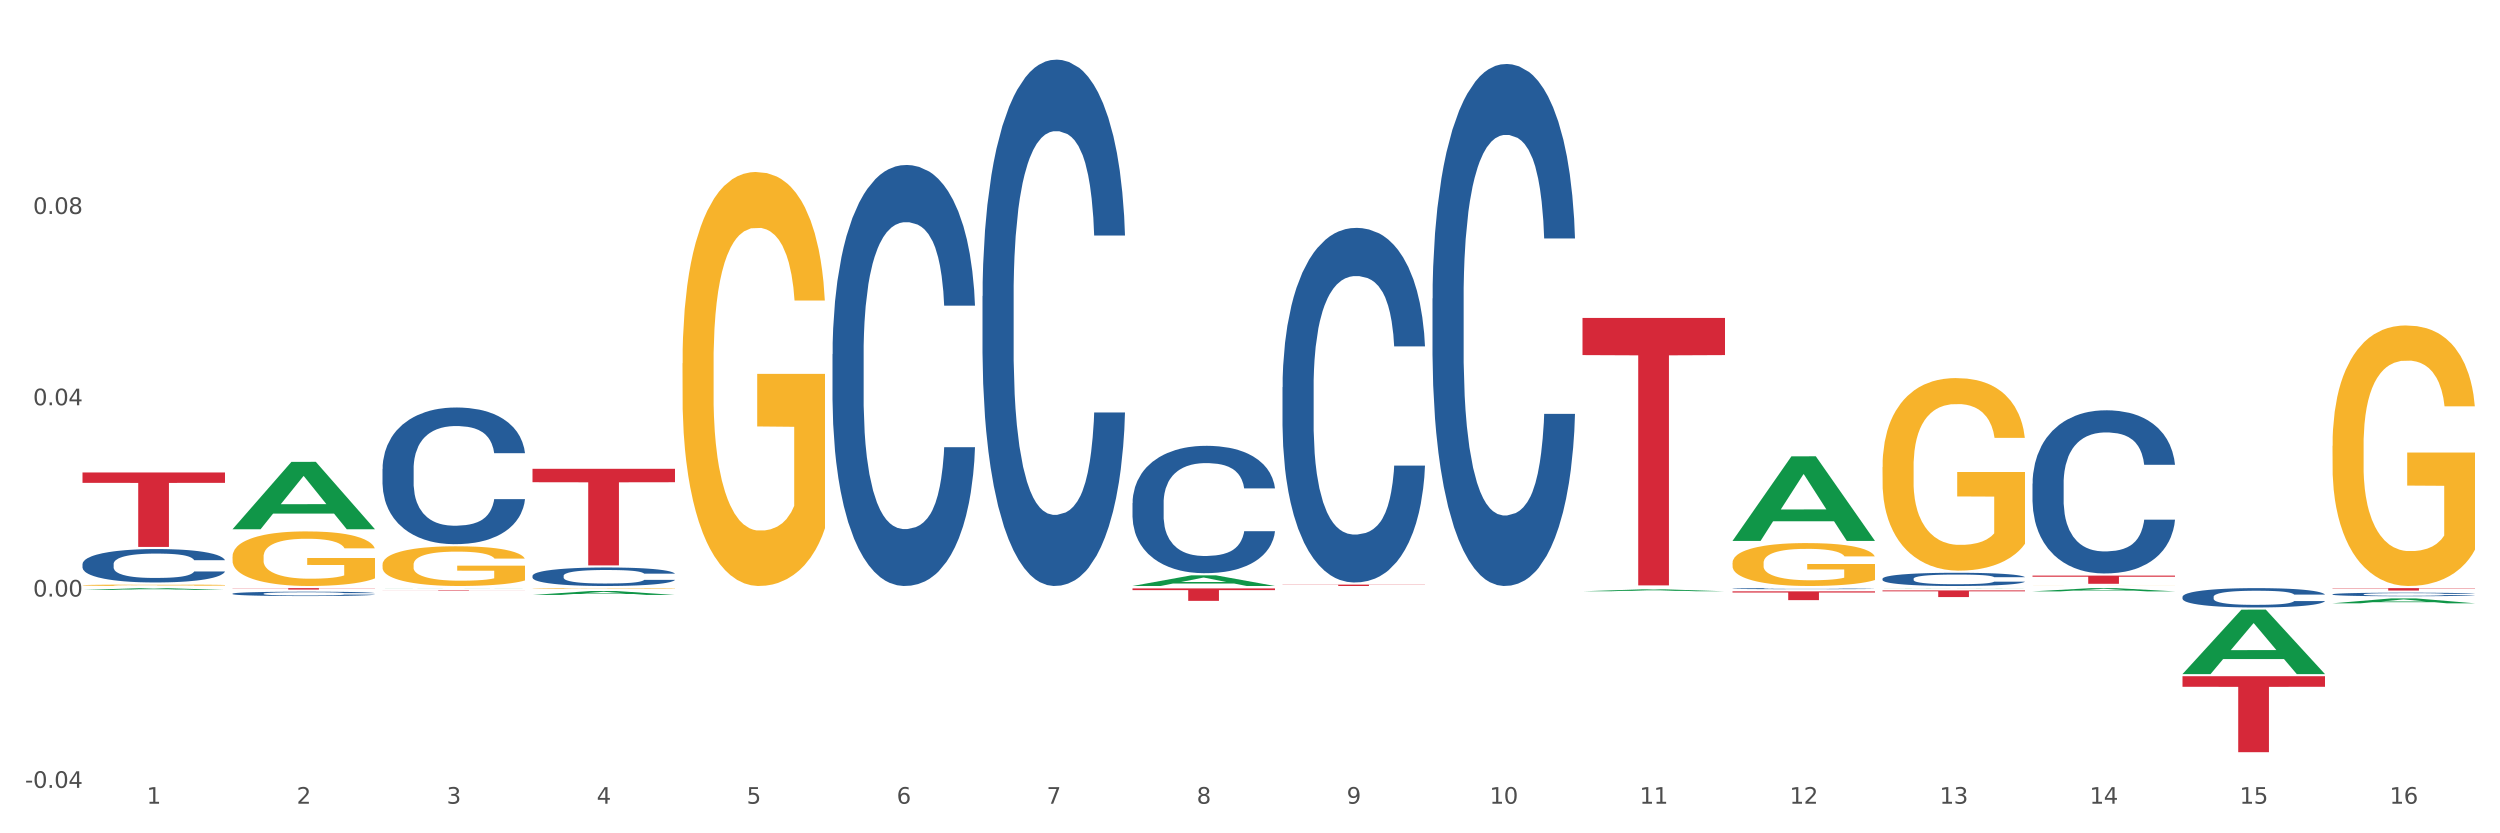 <?xml version="1.0" encoding="utf-8" standalone="no"?>
<!DOCTYPE svg PUBLIC "-//W3C//DTD SVG 1.1//EN"
  "http://www.w3.org/Graphics/SVG/1.1/DTD/svg11.dtd">
<svg xmlns:xlink="http://www.w3.org/1999/xlink" width="1080pt" height="360pt" viewBox="0 0 1080 360" xmlns="http://www.w3.org/2000/svg" version="1.1">
 <rect x="0" y="0" width="1080" height="360" fill="#333333" stroke="none"/>
 <defs>
  <style type="text/css">*{stroke-linejoin: round; stroke-linecap: butt}</style>
 </defs>
 <g id="figure_1">
  <g id="patch_1">
   <path d="M 0 360 
L 1080 360 
L 1080 0 
L 0 0 
z
" style="fill: #ffffff; stroke: #ffffff; stroke-linejoin: miter"/>
  </g>
  <g id="axes_1">
   <g id="matplotlib.axis_1">
    <g id="xtick_1">
     <g id="text_1">
      <!-- 1 -->
      <g style="fill: #4d4d4d" transform="translate(63.365 347.204) scale(0.096 -0.096)">
       <defs>
        <path id="DejaVuSans-31" d="M 794 531 
L 1825 531 
L 1825 4091 
L 703 3866 
L 703 4441 
L 1819 4666 
L 2450 4666 
L 2450 531 
L 3481 531 
L 3481 0 
L 794 0 
L 794 531 
z
" transform="scale(0.016)"/>
       </defs>
       <use xlink:href="#DejaVuSans-31"/>
      </g>
     </g>
    </g>
    <g id="xtick_2">
     <g id="text_2">
      <!-- 2 -->
      <g style="fill: #4d4d4d" transform="translate(128.165 347.204) scale(0.096 -0.096)">
       <defs>
        <path id="DejaVuSans-32" d="M 1228 531 
L 3431 531 
L 3431 0 
L 469 0 
L 469 531 
Q 828 903 1448 1529 
Q 2069 2156 2228 2338 
Q 2531 2678 2651 2914 
Q 2772 3150 2772 3378 
Q 2772 3750 2511 3984 
Q 2250 4219 1831 4219 
Q 1534 4219 1204 4116 
Q 875 4013 500 3803 
L 500 4441 
Q 881 4594 1212 4672 
Q 1544 4750 1819 4750 
Q 2544 4750 2975 4387 
Q 3406 4025 3406 3419 
Q 3406 3131 3298 2873 
Q 3191 2616 2906 2266 
Q 2828 2175 2409 1742 
Q 1991 1309 1228 531 
z
" transform="scale(0.016)"/>
       </defs>
       <use xlink:href="#DejaVuSans-32"/>
      </g>
     </g>
    </g>
    <g id="xtick_3">
     <g id="text_3">
      <!-- 3 -->
      <g style="fill: #4d4d4d" transform="translate(192.965 347.204) scale(0.096 -0.096)">
       <defs>
        <path id="DejaVuSans-33" d="M 2597 2516 
Q 3050 2419 3304 2112 
Q 3559 1806 3559 1356 
Q 3559 666 3084 287 
Q 2609 -91 1734 -91 
Q 1441 -91 1130 -33 
Q 819 25 488 141 
L 488 750 
Q 750 597 1062 519 
Q 1375 441 1716 441 
Q 2309 441 2620 675 
Q 2931 909 2931 1356 
Q 2931 1769 2642 2001 
Q 2353 2234 1838 2234 
L 1294 2234 
L 1294 2753 
L 1863 2753 
Q 2328 2753 2575 2939 
Q 2822 3125 2822 3475 
Q 2822 3834 2567 4026 
Q 2313 4219 1838 4219 
Q 1578 4219 1281 4162 
Q 984 4106 628 3988 
L 628 4550 
Q 988 4650 1302 4700 
Q 1616 4750 1894 4750 
Q 2613 4750 3031 4423 
Q 3450 4097 3450 3541 
Q 3450 3153 3228 2886 
Q 3006 2619 2597 2516 
z
" transform="scale(0.016)"/>
       </defs>
       <use xlink:href="#DejaVuSans-33"/>
      </g>
     </g>
    </g>
    <g id="xtick_4">
     <g id="text_4">
      <!-- 4 -->
      <g style="fill: #4d4d4d" transform="translate(257.765 347.204) scale(0.096 -0.096)">
       <defs>
        <path id="DejaVuSans-34" d="M 2419 4116 
L 825 1625 
L 2419 1625 
L 2419 4116 
z
M 2253 4666 
L 3047 4666 
L 3047 1625 
L 3713 1625 
L 3713 1100 
L 3047 1100 
L 3047 0 
L 2419 0 
L 2419 1100 
L 313 1100 
L 313 1709 
L 2253 4666 
z
" transform="scale(0.016)"/>
       </defs>
       <use xlink:href="#DejaVuSans-34"/>
      </g>
     </g>
    </g>
    <g id="xtick_5">
     <g id="text_5">
      <!-- 5 -->
      <g style="fill: #4d4d4d" transform="translate(322.565 347.204) scale(0.096 -0.096)">
       <defs>
        <path id="DejaVuSans-35" d="M 691 4666 
L 3169 4666 
L 3169 4134 
L 1269 4134 
L 1269 2991 
Q 1406 3038 1543 3061 
Q 1681 3084 1819 3084 
Q 2600 3084 3056 2656 
Q 3513 2228 3513 1497 
Q 3513 744 3044 326 
Q 2575 -91 1722 -91 
Q 1428 -91 1123 -41 
Q 819 9 494 109 
L 494 744 
Q 775 591 1075 516 
Q 1375 441 1709 441 
Q 2250 441 2565 725 
Q 2881 1009 2881 1497 
Q 2881 1984 2565 2268 
Q 2250 2553 1709 2553 
Q 1456 2553 1204 2497 
Q 953 2441 691 2322 
L 691 4666 
z
" transform="scale(0.016)"/>
       </defs>
       <use xlink:href="#DejaVuSans-35"/>
      </g>
     </g>
    </g>
    <g id="xtick_6">
     <g id="text_6">
      <!-- 6 -->
      <g style="fill: #4d4d4d" transform="translate(387.365 347.204) scale(0.096 -0.096)">
       <defs>
        <path id="DejaVuSans-36" d="M 2113 2584 
Q 1688 2584 1439 2293 
Q 1191 2003 1191 1497 
Q 1191 994 1439 701 
Q 1688 409 2113 409 
Q 2538 409 2786 701 
Q 3034 994 3034 1497 
Q 3034 2003 2786 2293 
Q 2538 2584 2113 2584 
z
M 3366 4563 
L 3366 3988 
Q 3128 4100 2886 4159 
Q 2644 4219 2406 4219 
Q 1781 4219 1451 3797 
Q 1122 3375 1075 2522 
Q 1259 2794 1537 2939 
Q 1816 3084 2150 3084 
Q 2853 3084 3261 2657 
Q 3669 2231 3669 1497 
Q 3669 778 3244 343 
Q 2819 -91 2113 -91 
Q 1303 -91 875 529 
Q 447 1150 447 2328 
Q 447 3434 972 4092 
Q 1497 4750 2381 4750 
Q 2619 4750 2861 4703 
Q 3103 4656 3366 4563 
z
" transform="scale(0.016)"/>
       </defs>
       <use xlink:href="#DejaVuSans-36"/>
      </g>
     </g>
    </g>
    <g id="xtick_7">
     <g id="text_7">
      <!-- 7 -->
      <g style="fill: #4d4d4d" transform="translate(452.165 347.204) scale(0.096 -0.096)">
       <defs>
        <path id="DejaVuSans-37" d="M 525 4666 
L 3525 4666 
L 3525 4397 
L 1831 0 
L 1172 0 
L 2766 4134 
L 525 4134 
L 525 4666 
z
" transform="scale(0.016)"/>
       </defs>
       <use xlink:href="#DejaVuSans-37"/>
      </g>
     </g>
    </g>
    <g id="xtick_8">
     <g id="text_8">
      <!-- 8 -->
      <g style="fill: #4d4d4d" transform="translate(516.965 347.204) scale(0.096 -0.096)">
       <defs>
        <path id="DejaVuSans-38" d="M 2034 2216 
Q 1584 2216 1326 1975 
Q 1069 1734 1069 1313 
Q 1069 891 1326 650 
Q 1584 409 2034 409 
Q 2484 409 2743 651 
Q 3003 894 3003 1313 
Q 3003 1734 2745 1975 
Q 2488 2216 2034 2216 
z
M 1403 2484 
Q 997 2584 770 2862 
Q 544 3141 544 3541 
Q 544 4100 942 4425 
Q 1341 4750 2034 4750 
Q 2731 4750 3128 4425 
Q 3525 4100 3525 3541 
Q 3525 3141 3298 2862 
Q 3072 2584 2669 2484 
Q 3125 2378 3379 2068 
Q 3634 1759 3634 1313 
Q 3634 634 3220 271 
Q 2806 -91 2034 -91 
Q 1263 -91 848 271 
Q 434 634 434 1313 
Q 434 1759 690 2068 
Q 947 2378 1403 2484 
z
M 1172 3481 
Q 1172 3119 1398 2916 
Q 1625 2713 2034 2713 
Q 2441 2713 2670 2916 
Q 2900 3119 2900 3481 
Q 2900 3844 2670 4047 
Q 2441 4250 2034 4250 
Q 1625 4250 1398 4047 
Q 1172 3844 1172 3481 
z
" transform="scale(0.016)"/>
       </defs>
       <use xlink:href="#DejaVuSans-38"/>
      </g>
     </g>
    </g>
    <g id="xtick_9">
     <g id="text_9">
      <!-- 9 -->
      <g style="fill: #4d4d4d" transform="translate(581.765 347.204) scale(0.096 -0.096)">
       <defs>
        <path id="DejaVuSans-39" d="M 703 97 
L 703 672 
Q 941 559 1184 500 
Q 1428 441 1663 441 
Q 2288 441 2617 861 
Q 2947 1281 2994 2138 
Q 2813 1869 2534 1725 
Q 2256 1581 1919 1581 
Q 1219 1581 811 2004 
Q 403 2428 403 3163 
Q 403 3881 828 4315 
Q 1253 4750 1959 4750 
Q 2769 4750 3195 4129 
Q 3622 3509 3622 2328 
Q 3622 1225 3098 567 
Q 2575 -91 1691 -91 
Q 1453 -91 1209 -44 
Q 966 3 703 97 
z
M 1959 2075 
Q 2384 2075 2632 2365 
Q 2881 2656 2881 3163 
Q 2881 3666 2632 3958 
Q 2384 4250 1959 4250 
Q 1534 4250 1286 3958 
Q 1038 3666 1038 3163 
Q 1038 2656 1286 2365 
Q 1534 2075 1959 2075 
z
" transform="scale(0.016)"/>
       </defs>
       <use xlink:href="#DejaVuSans-39"/>
      </g>
     </g>
    </g>
    <g id="xtick_10">
     <g id="text_10">
      <!-- 10 -->
      <g style="fill: #4d4d4d" transform="translate(643.511 347.204) scale(0.096 -0.096)">
       <defs>
        <path id="DejaVuSans-30" d="M 2034 4250 
Q 1547 4250 1301 3770 
Q 1056 3291 1056 2328 
Q 1056 1369 1301 889 
Q 1547 409 2034 409 
Q 2525 409 2770 889 
Q 3016 1369 3016 2328 
Q 3016 3291 2770 3770 
Q 2525 4250 2034 4250 
z
M 2034 4750 
Q 2819 4750 3233 4129 
Q 3647 3509 3647 2328 
Q 3647 1150 3233 529 
Q 2819 -91 2034 -91 
Q 1250 -91 836 529 
Q 422 1150 422 2328 
Q 422 3509 836 4129 
Q 1250 4750 2034 4750 
z
" transform="scale(0.016)"/>
       </defs>
       <use xlink:href="#DejaVuSans-31"/>
       <use xlink:href="#DejaVuSans-30" transform="translate(63.623 0)"/>
      </g>
     </g>
    </g>
    <g id="xtick_11">
     <g id="text_11">
      <!-- 11 -->
      <g style="fill: #4d4d4d" transform="translate(708.311 347.204) scale(0.096 -0.096)">
       <use xlink:href="#DejaVuSans-31"/>
       <use xlink:href="#DejaVuSans-31" transform="translate(63.623 0)"/>
      </g>
     </g>
    </g>
    <g id="xtick_12">
     <g id="text_12">
      <!-- 12 -->
      <g style="fill: #4d4d4d" transform="translate(773.112 347.204) scale(0.096 -0.096)">
       <use xlink:href="#DejaVuSans-31"/>
       <use xlink:href="#DejaVuSans-32" transform="translate(63.623 0)"/>
      </g>
     </g>
    </g>
    <g id="xtick_13">
     <g id="text_13">
      <!-- 13 -->
      <g style="fill: #4d4d4d" transform="translate(837.912 347.204) scale(0.096 -0.096)">
       <use xlink:href="#DejaVuSans-31"/>
       <use xlink:href="#DejaVuSans-33" transform="translate(63.623 0)"/>
      </g>
     </g>
    </g>
    <g id="xtick_14">
     <g id="text_14">
      <!-- 14 -->
      <g style="fill: #4d4d4d" transform="translate(902.712 347.204) scale(0.096 -0.096)">
       <use xlink:href="#DejaVuSans-31"/>
       <use xlink:href="#DejaVuSans-34" transform="translate(63.623 0)"/>
      </g>
     </g>
    </g>
    <g id="xtick_15">
     <g id="text_15">
      <!-- 15 -->
      <g style="fill: #4d4d4d" transform="translate(967.512 347.204) scale(0.096 -0.096)">
       <use xlink:href="#DejaVuSans-31"/>
       <use xlink:href="#DejaVuSans-35" transform="translate(63.623 0)"/>
      </g>
     </g>
    </g>
    <g id="xtick_16">
     <g id="text_16">
      <!-- 16 -->
      <g style="fill: #4d4d4d" transform="translate(1032.312 347.204) scale(0.096 -0.096)">
       <use xlink:href="#DejaVuSans-31"/>
       <use xlink:href="#DejaVuSans-36" transform="translate(63.623 0)"/>
      </g>
     </g>
    </g>
    <g id="xtick_17"/>
    <g id="xtick_18"/>
    <g id="xtick_19"/>
    <g id="xtick_20"/>
    <g id="xtick_21"/>
    <g id="xtick_22"/>
    <g id="xtick_23"/>
    <g id="xtick_24"/>
    <g id="xtick_25"/>
    <g id="xtick_26"/>
    <g id="xtick_27"/>
    <g id="xtick_28"/>
    <g id="xtick_29"/>
    <g id="xtick_30"/>
    <g id="xtick_31"/>
   </g>
   <g id="matplotlib.axis_2">
    <g id="ytick_1">
     <g id="text_17">
      <!-- -0.04 -->
      <g style="fill: #4d4d4d" transform="translate(10.8 340.358) scale(0.096 -0.096)">
       <defs>
        <path id="DejaVuSans-2d" d="M 313 2009 
L 1997 2009 
L 1997 1497 
L 313 1497 
L 313 2009 
z
" transform="scale(0.016)"/>
        <path id="DejaVuSans-2e" d="M 684 794 
L 1344 794 
L 1344 0 
L 684 0 
L 684 794 
z
" transform="scale(0.016)"/>
       </defs>
       <use xlink:href="#DejaVuSans-2d"/>
       <use xlink:href="#DejaVuSans-30" transform="translate(36.084 0)"/>
       <use xlink:href="#DejaVuSans-2e" transform="translate(99.707 0)"/>
       <use xlink:href="#DejaVuSans-30" transform="translate(131.494 0)"/>
       <use xlink:href="#DejaVuSans-34" transform="translate(195.117 0)"/>
      </g>
     </g>
    </g>
    <g id="ytick_2">
     <g id="text_18">
      <!-- 0.00 -->
      <g style="fill: #4d4d4d" transform="translate(14.264 257.714) scale(0.096 -0.096)">
       <use xlink:href="#DejaVuSans-30"/>
       <use xlink:href="#DejaVuSans-2e" transform="translate(63.623 0)"/>
       <use xlink:href="#DejaVuSans-30" transform="translate(95.41 0)"/>
       <use xlink:href="#DejaVuSans-30" transform="translate(159.033 0)"/>
      </g>
     </g>
    </g>
    <g id="ytick_3">
     <g id="text_19">
      <!-- 0.04 -->
      <g style="fill: #4d4d4d" transform="translate(14.264 175.07) scale(0.096 -0.096)">
       <use xlink:href="#DejaVuSans-30"/>
       <use xlink:href="#DejaVuSans-2e" transform="translate(63.623 0)"/>
       <use xlink:href="#DejaVuSans-30" transform="translate(95.41 0)"/>
       <use xlink:href="#DejaVuSans-34" transform="translate(159.033 0)"/>
      </g>
     </g>
    </g>
    <g id="ytick_4">
     <g id="text_20">
      <!-- 0.08 -->
      <g style="fill: #4d4d4d" transform="translate(14.264 92.426) scale(0.096 -0.096)">
       <use xlink:href="#DejaVuSans-30"/>
       <use xlink:href="#DejaVuSans-2e" transform="translate(63.623 0)"/>
       <use xlink:href="#DejaVuSans-30" transform="translate(95.41 0)"/>
       <use xlink:href="#DejaVuSans-38" transform="translate(159.033 0)"/>
      </g>
     </g>
    </g>
    <g id="ytick_5"/>
    <g id="ytick_6"/>
    <g id="ytick_7"/>
    <g id="ytick_8"/>
   </g>
   <g id="PolyCollection_1">
    <path d="M 35.639 254.863 
L 35.702 254.863 
L 61.088 254.067 
L 71.623 254.066 
L 97.199 254.865 
L 85.013 254.865 
L 79.492 254.679 
L 53.281 254.679 
L 53.091 254.682 
L 47.76 254.865 
L 35.639 254.865 
L 35.639 254.863 
L 56.582 254.568 
L 76.192 254.567 
L 66.482 254.237 
L 66.355 254.235 
L 66.228 254.237 
L 56.518 254.567 
L 56.582 254.568 
L 35.639 254.863 
z
" clip-path="url(#pd56734510e)" style="fill: #109648"/>
    <path d="M 230.039 248.747 
L 230.112 248.74 
L 230.112 248.535 
L 230.33 248.258 
L 231.13 247.746 
L 232.149 247.359 
L 233.895 246.906 
L 234.841 246.716 
L 236.078 246.504 
L 238.625 246.161 
L 241.536 245.868 
L 243.573 245.708 
L 245.101 245.605 
L 248.521 245.423 
L 250.486 245.342 
L 252.523 245.277 
L 254.27 245.233 
L 257.181 245.182 
L 259.509 245.16 
L 262.201 245.152 
L 264.457 245.16 
L 267.441 245.189 
L 271.807 245.277 
L 273.48 245.328 
L 275.736 245.415 
L 278.064 245.532 
L 279.956 245.649 
L 282.139 245.817 
L 284.395 246.036 
L 286.578 246.314 
L 288.106 246.57 
L 289.343 246.84 
L 290.435 247.169 
L 291.235 247.527 
L 291.599 247.827 
L 278.283 247.827 
L 277.919 247.556 
L 277.191 247.264 
L 276.464 247.067 
L 275.663 246.906 
L 274.426 246.723 
L 273.335 246.606 
L 271.515 246.468 
L 269.842 246.38 
L 268.459 246.329 
L 266.786 246.285 
L 263.22 246.241 
L 260.673 246.241 
L 259.072 246.256 
L 257.108 246.292 
L 255.434 246.343 
L 253.469 246.431 
L 251.941 246.526 
L 250.413 246.65 
L 249.54 246.738 
L 248.23 246.899 
L 247.357 247.03 
L 246.193 247.257 
L 245.538 247.417 
L 244.374 247.834 
L 243.864 248.141 
L 243.646 248.353 
L 243.501 248.587 
L 243.501 249.726 
L 243.937 250.238 
L 244.301 250.457 
L 244.883 250.705 
L 245.975 251.027 
L 247.575 251.341 
L 249.249 251.568 
L 250.632 251.706 
L 251.941 251.809 
L 253.251 251.889 
L 254.852 251.962 
L 256.162 252.006 
L 258.126 252.05 
L 260.455 252.072 
L 262.274 252.072 
L 265.985 252.035 
L 267.659 251.999 
L 269.26 251.948 
L 271.006 251.867 
L 272.389 251.78 
L 273.189 251.714 
L 274.499 251.575 
L 275.518 251.429 
L 276.391 251.261 
L 276.973 251.115 
L 277.628 250.895 
L 278.137 250.647 
L 278.283 250.515 
L 291.599 250.515 
L 291.308 250.779 
L 290.798 251.034 
L 289.78 251.378 
L 288.979 251.575 
L 287.742 251.816 
L 286.432 252.021 
L 284.613 252.247 
L 282.94 252.415 
L 281.193 252.561 
L 279.301 252.693 
L 275.881 252.876 
L 274.644 252.927 
L 272.025 253.014 
L 269.987 253.066 
L 267.004 253.117 
L 263.948 253.146 
L 260.746 253.153 
L 257.908 253.139 
L 254.779 253.095 
L 252.815 253.051 
L 250.632 252.985 
L 248.085 252.883 
L 245.683 252.759 
L 243.428 252.613 
L 241.318 252.444 
L 239.353 252.254 
L 236.806 251.94 
L 234.914 251.633 
L 233.532 251.348 
L 232.586 251.107 
L 231.64 250.8 
L 231.13 250.589 
L 230.33 250.077 
L 230.039 249.602 
L 230.039 248.747 
z
" clip-path="url(#pd56734510e)" style="fill: #255c99"/>
    <path d="M 165.239 202.567 
L 165.311 202.513 
L 165.311 201.003 
L 165.53 198.954 
L 166.33 195.179 
L 167.349 192.321 
L 169.095 188.978 
L 170.041 187.575 
L 171.278 186.012 
L 173.825 183.477 
L 176.736 181.32 
L 178.773 180.134 
L 180.301 179.379 
L 183.721 178.031 
L 185.686 177.438 
L 187.723 176.952 
L 189.47 176.629 
L 192.38 176.251 
L 194.709 176.089 
L 197.401 176.035 
L 199.657 176.089 
L 202.64 176.305 
L 207.006 176.952 
L 208.68 177.33 
L 210.936 177.977 
L 213.264 178.84 
L 215.156 179.702 
L 217.339 180.943 
L 219.595 182.56 
L 221.778 184.61 
L 223.306 186.497 
L 224.543 188.492 
L 225.635 190.919 
L 226.435 193.561 
L 226.799 195.772 
L 213.483 195.772 
L 213.119 193.777 
L 212.391 191.62 
L 211.663 190.164 
L 210.863 188.978 
L 209.626 187.629 
L 208.534 186.767 
L 206.715 185.742 
L 205.042 185.095 
L 203.659 184.717 
L 201.986 184.394 
L 198.42 184.07 
L 195.873 184.07 
L 194.272 184.178 
L 192.308 184.448 
L 190.634 184.825 
L 188.669 185.472 
L 187.141 186.173 
L 185.613 187.09 
L 184.74 187.737 
L 183.43 188.924 
L 182.557 189.894 
L 181.393 191.566 
L 180.738 192.752 
L 179.574 195.826 
L 179.064 198.091 
L 178.846 199.655 
L 178.7 201.38 
L 178.7 209.793 
L 179.137 213.567 
L 179.501 215.185 
L 180.083 217.019 
L 181.174 219.391 
L 182.775 221.71 
L 184.449 223.382 
L 185.831 224.406 
L 187.141 225.161 
L 188.451 225.755 
L 190.052 226.294 
L 191.362 226.617 
L 193.326 226.941 
L 195.655 227.103 
L 197.474 227.103 
L 201.185 226.833 
L 202.859 226.563 
L 204.46 226.186 
L 206.206 225.593 
L 207.589 224.946 
L 208.389 224.46 
L 209.699 223.436 
L 210.717 222.357 
L 211.591 221.117 
L 212.173 220.039 
L 212.828 218.421 
L 213.337 216.587 
L 213.483 215.617 
L 226.799 215.617 
L 226.508 217.558 
L 225.998 219.445 
L 224.98 221.98 
L 224.179 223.436 
L 222.942 225.215 
L 221.632 226.725 
L 219.813 228.397 
L 218.14 229.637 
L 216.393 230.716 
L 214.501 231.686 
L 211.081 233.035 
L 209.844 233.412 
L 207.225 234.059 
L 205.187 234.437 
L 202.204 234.814 
L 199.148 235.03 
L 195.946 235.084 
L 193.108 234.976 
L 189.979 234.652 
L 188.014 234.329 
L 185.831 233.843 
L 183.285 233.088 
L 180.883 232.172 
L 178.628 231.093 
L 176.517 229.853 
L 174.553 228.451 
L 172.006 226.132 
L 170.114 223.867 
L 168.731 221.764 
L 167.786 219.985 
L 166.84 217.72 
L 166.33 216.156 
L 165.53 212.381 
L 165.239 208.876 
L 165.239 202.567 
z
" clip-path="url(#pd56734510e)" style="fill: #255c99"/>
    <path d="M 100.439 256.457 
L 100.511 256.455 
L 100.511 256.407 
L 100.73 256.341 
L 101.53 256.221 
L 102.549 256.129 
L 104.295 256.022 
L 105.241 255.977 
L 106.478 255.927 
L 109.025 255.846 
L 111.936 255.777 
L 113.973 255.74 
L 115.501 255.715 
L 118.921 255.672 
L 120.886 255.653 
L 122.923 255.638 
L 124.67 255.627 
L 127.58 255.615 
L 129.909 255.61 
L 132.601 255.608 
L 134.857 255.61 
L 137.84 255.617 
L 142.206 255.638 
L 143.88 255.65 
L 146.136 255.671 
L 148.464 255.698 
L 150.356 255.726 
L 152.539 255.765 
L 154.795 255.817 
L 156.978 255.883 
L 158.506 255.943 
L 159.743 256.007 
L 160.834 256.084 
L 161.635 256.169 
L 161.999 256.24 
L 148.682 256.24 
L 148.319 256.176 
L 147.591 256.107 
L 146.863 256.06 
L 146.063 256.022 
L 144.826 255.979 
L 143.734 255.952 
L 141.915 255.919 
L 140.242 255.898 
L 138.859 255.886 
L 137.185 255.876 
L 133.62 255.865 
L 131.073 255.865 
L 129.472 255.869 
L 127.508 255.877 
L 125.834 255.89 
L 123.869 255.91 
L 122.341 255.933 
L 120.813 255.962 
L 119.94 255.983 
L 118.63 256.021 
L 117.757 256.052 
L 116.593 256.105 
L 115.938 256.143 
L 114.774 256.241 
L 114.264 256.314 
L 114.046 256.364 
L 113.9 256.419 
L 113.9 256.688 
L 114.337 256.809 
L 114.701 256.86 
L 115.283 256.919 
L 116.374 256.995 
L 117.975 257.069 
L 119.649 257.122 
L 121.031 257.155 
L 122.341 257.179 
L 123.651 257.198 
L 125.252 257.216 
L 126.562 257.226 
L 128.526 257.236 
L 130.855 257.241 
L 132.674 257.241 
L 136.385 257.233 
L 138.059 257.224 
L 139.66 257.212 
L 141.406 257.193 
L 142.788 257.172 
L 143.589 257.157 
L 144.899 257.124 
L 145.917 257.09 
L 146.791 257.05 
L 147.373 257.016 
L 148.028 256.964 
L 148.537 256.905 
L 148.682 256.874 
L 161.999 256.874 
L 161.708 256.936 
L 161.198 256.997 
L 160.18 257.078 
L 159.379 257.124 
L 158.142 257.181 
L 156.832 257.229 
L 155.013 257.283 
L 153.34 257.322 
L 151.593 257.357 
L 149.701 257.388 
L 146.281 257.431 
L 145.044 257.443 
L 142.425 257.464 
L 140.387 257.476 
L 137.404 257.488 
L 134.348 257.495 
L 131.146 257.497 
L 128.308 257.493 
L 125.179 257.483 
L 123.214 257.472 
L 121.031 257.457 
L 118.485 257.433 
L 116.083 257.403 
L 113.828 257.369 
L 111.717 257.329 
L 109.753 257.285 
L 107.206 257.21 
L 105.314 257.138 
L 103.931 257.071 
L 102.985 257.014 
L 102.039 256.941 
L 101.53 256.891 
L 100.73 256.771 
L 100.439 256.659 
L 100.439 256.457 
z
" clip-path="url(#pd56734510e)" style="fill: #255c99"/>
    <path d="M 35.639 243.677 
L 35.711 243.663 
L 35.711 243.294 
L 35.93 242.793 
L 36.73 241.87 
L 37.749 241.171 
L 39.495 240.353 
L 40.441 240.011 
L 41.678 239.628 
L 44.225 239.008 
L 47.136 238.481 
L 49.173 238.191 
L 50.701 238.006 
L 54.121 237.676 
L 56.086 237.531 
L 58.123 237.413 
L 59.87 237.334 
L 62.78 237.241 
L 65.109 237.202 
L 67.801 237.189 
L 70.057 237.202 
L 73.04 237.254 
L 77.406 237.413 
L 79.08 237.505 
L 81.336 237.663 
L 83.664 237.874 
L 85.556 238.085 
L 87.739 238.389 
L 89.995 238.784 
L 92.178 239.285 
L 93.706 239.747 
L 94.943 240.235 
L 96.034 240.828 
L 96.835 241.474 
L 97.199 242.015 
L 83.882 242.015 
L 83.519 241.527 
L 82.791 241 
L 82.063 240.644 
L 81.263 240.353 
L 80.026 240.024 
L 78.934 239.813 
L 77.115 239.562 
L 75.442 239.404 
L 74.059 239.312 
L 72.385 239.232 
L 68.82 239.153 
L 66.273 239.153 
L 64.672 239.18 
L 62.707 239.246 
L 61.034 239.338 
L 59.069 239.496 
L 57.541 239.668 
L 56.013 239.892 
L 55.14 240.05 
L 53.83 240.34 
L 52.957 240.578 
L 51.793 240.986 
L 51.138 241.276 
L 49.973 242.028 
L 49.464 242.582 
L 49.246 242.964 
L 49.1 243.386 
L 49.1 245.444 
L 49.537 246.367 
L 49.901 246.762 
L 50.483 247.211 
L 51.574 247.791 
L 53.175 248.358 
L 54.849 248.767 
L 56.231 249.017 
L 57.541 249.202 
L 58.851 249.347 
L 60.452 249.479 
L 61.762 249.558 
L 63.726 249.637 
L 66.055 249.677 
L 67.874 249.677 
L 71.585 249.611 
L 73.259 249.545 
L 74.859 249.452 
L 76.606 249.307 
L 77.988 249.149 
L 78.789 249.03 
L 80.099 248.78 
L 81.117 248.516 
L 81.99 248.213 
L 82.573 247.949 
L 83.228 247.554 
L 83.737 247.105 
L 83.882 246.868 
L 97.199 246.868 
L 96.908 247.343 
L 96.398 247.804 
L 95.379 248.424 
L 94.579 248.78 
L 93.342 249.215 
L 92.032 249.584 
L 90.213 249.993 
L 88.539 250.296 
L 86.793 250.56 
L 84.901 250.798 
L 81.481 251.127 
L 80.244 251.219 
L 77.625 251.378 
L 75.587 251.47 
L 72.604 251.562 
L 69.547 251.615 
L 66.346 251.628 
L 63.508 251.602 
L 60.379 251.523 
L 58.414 251.444 
L 56.231 251.325 
L 53.684 251.14 
L 51.283 250.916 
L 49.027 250.652 
L 46.917 250.349 
L 44.953 250.006 
L 42.406 249.439 
L 40.514 248.885 
L 39.131 248.371 
L 38.185 247.936 
L 37.239 247.382 
L 36.73 247 
L 35.93 246.077 
L 35.639 245.219 
L 35.639 243.677 
z
" clip-path="url(#pd56734510e)" style="fill: #255c99"/>
    <path d="M 35.639 252.824 
L 35.711 252.824 
L 35.711 252.804 
L 35.857 252.786 
L 36.583 252.744 
L 37.674 252.71 
L 38.473 252.691 
L 39.273 252.676 
L 40.217 252.661 
L 41.38 252.645 
L 43.488 252.623 
L 44.796 252.611 
L 46.395 252.599 
L 49.302 252.581 
L 51.41 252.571 
L 53.59 252.562 
L 57.152 252.552 
L 59.478 252.548 
L 61.949 252.544 
L 64.929 252.542 
L 67.182 252.542 
L 72.124 252.543 
L 76.339 252.548 
L 78.374 252.552 
L 80.991 252.559 
L 82.372 252.563 
L 84.625 252.572 
L 86.951 252.584 
L 88.55 252.594 
L 90.948 252.613 
L 92.765 252.632 
L 94.437 252.655 
L 95.309 252.672 
L 95.963 252.687 
L 96.544 252.704 
L 97.126 252.731 
L 84.043 252.731 
L 83.535 252.712 
L 82.735 252.693 
L 81.572 252.676 
L 80.555 252.664 
L 78.811 252.65 
L 77.212 252.642 
L 75.54 252.635 
L 73.505 252.629 
L 71.906 252.626 
L 69.653 252.624 
L 65.219 252.625 
L 62.239 252.629 
L 60.204 252.635 
L 58.896 252.64 
L 57.733 252.645 
L 56.425 252.653 
L 54.899 252.665 
L 53.809 252.676 
L 52.718 252.689 
L 51.846 252.702 
L 51.047 252.718 
L 50.393 252.735 
L 49.884 252.752 
L 49.448 252.773 
L 49.084 252.809 
L 49.084 252.885 
L 49.23 252.902 
L 49.593 252.925 
L 50.029 252.943 
L 50.756 252.963 
L 51.41 252.977 
L 52.646 252.997 
L 54.027 253.014 
L 55.117 253.025 
L 56.207 253.034 
L 58.097 253.046 
L 60.204 253.056 
L 62.021 253.062 
L 64.493 253.068 
L 66.164 253.07 
L 67.618 253.071 
L 71.179 253.071 
L 73.723 253.069 
L 76.557 253.066 
L 78.738 253.06 
L 80.555 253.054 
L 82.59 253.044 
L 83.898 253.035 
L 83.898 252.918 
L 67.908 252.917 
L 67.908 252.84 
L 97.199 252.84 
L 97.199 253.068 
L 95.963 253.079 
L 94.582 253.09 
L 93.129 253.1 
L 90.948 253.111 
L 88.332 253.122 
L 86.006 253.13 
L 83.535 253.137 
L 80.628 253.143 
L 76.848 253.149 
L 74.522 253.151 
L 71.615 253.153 
L 68.199 253.153 
L 65.219 253.152 
L 62.312 253.149 
L 59.26 253.144 
L 56.28 253.137 
L 54.027 253.13 
L 51.773 253.121 
L 49.375 253.109 
L 47.485 253.098 
L 46.032 253.088 
L 44.433 253.075 
L 42.688 253.058 
L 41.38 253.043 
L 40.217 253.028 
L 38.982 253.007 
L 38.11 252.99 
L 37.237 252.968 
L 36.729 252.952 
L 36.147 252.927 
L 35.711 252.892 
L 35.639 252.824 
z
" clip-path="url(#pd56734510e)" style="fill: #f7b32b"/>
    <path d="M 100.439 254.066 
L 161.999 254.066 
L 161.999 254.154 
L 137.783 254.154 
L 137.783 254.695 
L 124.508 254.695 
L 124.508 254.154 
L 100.439 254.154 
L 100.439 254.067 
L 100.439 254.066 
z
" clip-path="url(#pd56734510e)" style="fill: #d62839"/>
    <path d="M 359.639 152.99 
L 359.712 152.824 
L 359.712 148.173 
L 359.93 141.861 
L 360.73 130.234 
L 361.749 121.43 
L 363.496 111.131 
L 364.442 106.812 
L 365.679 101.995 
L 368.225 94.188 
L 371.136 87.544 
L 373.173 83.89 
L 374.702 81.564 
L 378.122 77.411 
L 380.086 75.584 
L 382.124 74.089 
L 383.87 73.093 
L 386.781 71.93 
L 389.109 71.432 
L 391.802 71.265 
L 394.057 71.432 
L 397.041 72.096 
L 401.407 74.089 
L 403.08 75.252 
L 405.336 77.245 
L 407.665 79.903 
L 409.556 82.561 
L 411.739 86.381 
L 413.995 91.364 
L 416.178 97.677 
L 417.706 103.49 
L 418.943 109.636 
L 420.035 117.111 
L 420.835 125.25 
L 421.199 132.061 
L 407.883 132.061 
L 407.519 125.915 
L 406.791 119.271 
L 406.064 114.786 
L 405.263 111.131 
L 404.026 106.979 
L 402.935 104.321 
L 401.116 101.165 
L 399.442 99.171 
L 398.059 98.009 
L 396.386 97.012 
L 392.82 96.015 
L 390.273 96.015 
L 388.673 96.348 
L 386.708 97.178 
L 385.034 98.341 
L 383.07 100.334 
L 381.542 102.494 
L 380.013 105.317 
L 379.14 107.311 
L 377.83 110.965 
L 376.957 113.955 
L 375.793 119.104 
L 375.138 122.759 
L 373.974 132.227 
L 373.465 139.203 
L 373.246 144.021 
L 373.101 149.336 
L 373.101 175.249 
L 373.537 186.876 
L 373.901 191.86 
L 374.483 197.507 
L 375.575 204.816 
L 377.176 211.959 
L 378.849 217.108 
L 380.232 220.264 
L 381.542 222.589 
L 382.851 224.417 
L 384.452 226.078 
L 385.762 227.074 
L 387.727 228.071 
L 390.055 228.569 
L 391.874 228.569 
L 395.585 227.739 
L 397.259 226.908 
L 398.86 225.745 
L 400.606 223.918 
L 401.989 221.925 
L 402.789 220.43 
L 404.099 217.274 
L 405.118 213.952 
L 405.991 210.131 
L 406.573 206.809 
L 407.228 201.826 
L 407.737 196.178 
L 407.883 193.188 
L 421.199 193.188 
L 420.908 199.168 
L 420.399 204.982 
L 419.38 212.789 
L 418.579 217.274 
L 417.342 222.756 
L 416.033 227.407 
L 414.214 232.556 
L 412.54 236.376 
L 410.794 239.699 
L 408.902 242.688 
L 405.482 246.841 
L 404.245 248.004 
L 401.625 249.997 
L 399.588 251.16 
L 396.604 252.323 
L 393.548 252.987 
L 390.346 253.153 
L 387.508 252.821 
L 384.379 251.824 
L 382.415 250.828 
L 380.232 249.333 
L 377.685 247.007 
L 375.284 244.183 
L 373.028 240.861 
L 370.918 237.041 
L 368.953 232.722 
L 366.406 225.579 
L 364.514 218.603 
L 363.132 212.125 
L 362.186 206.643 
L 361.24 199.667 
L 360.73 194.849 
L 359.93 183.222 
L 359.639 172.425 
L 359.639 152.99 
z
" clip-path="url(#pd56734510e)" style="fill: #255c99"/>
    <path d="M 165.239 255.032 
L 226.799 255.032 
L 226.799 255.062 
L 202.583 255.062 
L 202.583 255.248 
L 189.308 255.248 
L 189.308 255.062 
L 165.239 255.062 
L 165.239 255.032 
L 165.239 255.032 
z
" clip-path="url(#pd56734510e)" style="fill: #d62839"/>
    <path d="M 489.239 254.178 
L 550.799 254.178 
L 550.799 254.929 
L 526.584 254.934 
L 526.584 259.583 
L 513.309 259.583 
L 513.309 254.934 
L 489.239 254.929 
L 489.239 254.183 
L 489.239 254.178 
z
" clip-path="url(#pd56734510e)" style="fill: #d62839"/>
    <path d="M 554.039 252.552 
L 615.599 252.552 
L 615.599 252.636 
L 591.384 252.636 
L 591.384 253.153 
L 578.109 253.153 
L 578.109 252.636 
L 554.039 252.636 
L 554.039 252.553 
L 554.039 252.552 
z
" clip-path="url(#pd56734510e)" style="fill: #d62839"/>
    <path d="M 683.639 137.338 
L 745.2 137.338 
L 745.2 153.397 
L 720.984 153.506 
L 720.984 252.897 
L 707.709 252.897 
L 707.709 153.506 
L 683.639 153.397 
L 683.639 137.447 
L 683.639 137.338 
z
" clip-path="url(#pd56734510e)" style="fill: #d62839"/>
    <path d="M 748.44 255.451 
L 810 255.451 
L 810 255.981 
L 785.784 255.985 
L 785.784 259.266 
L 772.509 259.266 
L 772.509 255.985 
L 748.44 255.981 
L 748.44 255.454 
L 748.44 255.451 
z
" clip-path="url(#pd56734510e)" style="fill: #d62839"/>
    <path d="M 813.24 255.06 
L 874.8 255.06 
L 874.8 255.458 
L 850.584 255.46 
L 850.584 257.921 
L 837.309 257.921 
L 837.309 255.46 
L 813.24 255.458 
L 813.24 255.063 
L 813.24 255.06 
z
" clip-path="url(#pd56734510e)" style="fill: #d62839"/>
    <path d="M 878.04 248.652 
L 939.6 248.652 
L 939.6 249.146 
L 915.384 249.149 
L 915.384 252.203 
L 902.109 252.203 
L 902.109 249.149 
L 878.04 249.146 
L 878.04 248.656 
L 878.04 248.652 
z
" clip-path="url(#pd56734510e)" style="fill: #d62839"/>
    <path d="M 230.039 202.524 
L 291.599 202.524 
L 291.599 208.321 
L 267.383 208.36 
L 267.383 244.239 
L 254.108 244.239 
L 254.108 208.36 
L 230.039 208.321 
L 230.039 202.563 
L 230.039 202.524 
z
" clip-path="url(#pd56734510e)" style="fill: #d62839"/>
    <path d="M 942.84 292.131 
L 1004.4 292.131 
L 1004.4 296.692 
L 980.184 296.723 
L 980.184 324.95 
L 966.91 324.95 
L 966.91 296.723 
L 942.84 296.692 
L 942.84 292.162 
L 942.84 292.131 
z
" clip-path="url(#pd56734510e)" style="fill: #d62839"/>
    <path d="M 424.439 127.931 
L 424.512 127.723 
L 424.512 121.909 
L 424.73 114.017 
L 425.531 99.481 
L 426.549 88.474 
L 428.296 75.599 
L 429.242 70.2 
L 430.479 64.178 
L 433.025 54.417 
L 435.936 46.111 
L 437.974 41.542 
L 439.502 38.635 
L 442.922 33.443 
L 444.886 31.159 
L 446.924 29.29 
L 448.67 28.044 
L 451.581 26.59 
L 453.909 25.967 
L 456.602 25.759 
L 458.857 25.967 
L 461.841 26.798 
L 466.207 29.29 
L 467.88 30.743 
L 470.136 33.235 
L 472.465 36.558 
L 474.357 39.881 
L 476.54 44.657 
L 478.795 50.887 
L 480.978 58.778 
L 482.506 66.047 
L 483.743 73.73 
L 484.835 83.075 
L 485.635 93.251 
L 485.999 101.765 
L 472.683 101.765 
L 472.319 94.081 
L 471.591 85.775 
L 470.864 80.168 
L 470.063 75.599 
L 468.826 70.408 
L 467.735 67.085 
L 465.916 63.139 
L 464.242 60.647 
L 462.86 59.194 
L 461.186 57.948 
L 457.62 56.702 
L 455.074 56.702 
L 453.473 57.117 
L 451.508 58.155 
L 449.834 59.609 
L 447.87 62.101 
L 446.342 64.801 
L 444.814 68.331 
L 443.94 70.823 
L 442.631 75.392 
L 441.757 79.13 
L 440.593 85.567 
L 439.938 90.136 
L 438.774 101.973 
L 438.265 110.695 
L 438.046 116.717 
L 437.901 123.362 
L 437.901 155.758 
L 438.337 170.295 
L 438.701 176.525 
L 439.283 183.585 
L 440.375 192.723 
L 441.976 201.652 
L 443.649 208.09 
L 445.032 212.035 
L 446.342 214.943 
L 447.651 217.227 
L 449.252 219.304 
L 450.562 220.55 
L 452.527 221.796 
L 454.855 222.419 
L 456.674 222.419 
L 460.385 221.38 
L 462.059 220.342 
L 463.66 218.888 
L 465.406 216.604 
L 466.789 214.112 
L 467.589 212.243 
L 468.899 208.297 
L 469.918 204.144 
L 470.791 199.368 
L 471.373 195.215 
L 472.028 188.985 
L 472.537 181.924 
L 472.683 178.186 
L 485.999 178.186 
L 485.708 185.662 
L 485.199 192.93 
L 484.18 202.691 
L 483.38 208.297 
L 482.143 215.15 
L 480.833 220.965 
L 479.014 227.403 
L 477.34 232.179 
L 475.594 236.332 
L 473.702 240.07 
L 470.282 245.262 
L 469.045 246.716 
L 466.425 249.208 
L 464.388 250.661 
L 461.404 252.115 
L 458.348 252.946 
L 455.146 253.153 
L 452.308 252.738 
L 449.18 251.492 
L 447.215 250.246 
L 445.032 248.377 
L 442.485 245.47 
L 440.084 241.939 
L 437.828 237.786 
L 435.718 233.01 
L 433.753 227.61 
L 431.206 218.681 
L 429.314 209.959 
L 427.932 201.86 
L 426.986 195.007 
L 426.04 186.285 
L 425.531 180.263 
L 424.73 165.726 
L 424.439 152.228 
L 424.439 127.931 
z
" clip-path="url(#pd56734510e)" style="fill: #255c99"/>
    <path d="M 554.039 167.275 
L 554.112 167.135 
L 554.112 163.217 
L 554.33 157.901 
L 555.131 148.107 
L 556.149 140.692 
L 557.896 132.018 
L 558.842 128.38 
L 560.079 124.323 
L 562.626 117.747 
L 565.536 112.151 
L 567.574 109.073 
L 569.102 107.114 
L 572.522 103.616 
L 574.487 102.077 
L 576.524 100.818 
L 578.27 99.979 
L 581.181 98.999 
L 583.51 98.58 
L 586.202 98.44 
L 588.458 98.58 
L 591.441 99.139 
L 595.807 100.818 
L 597.481 101.798 
L 599.736 103.476 
L 602.065 105.715 
L 603.957 107.954 
L 606.14 111.171 
L 608.396 115.369 
L 610.578 120.685 
L 612.107 125.582 
L 613.344 130.759 
L 614.435 137.054 
L 615.236 143.91 
L 615.599 149.646 
L 602.283 149.646 
L 601.919 144.47 
L 601.192 138.873 
L 600.464 135.096 
L 599.664 132.018 
L 598.427 128.52 
L 597.335 126.282 
L 595.516 123.623 
L 593.842 121.944 
L 592.46 120.965 
L 590.786 120.126 
L 587.221 119.286 
L 584.674 119.286 
L 583.073 119.566 
L 581.108 120.265 
L 579.435 121.245 
L 577.47 122.924 
L 575.942 124.743 
L 574.414 127.121 
L 573.541 128.8 
L 572.231 131.878 
L 571.358 134.396 
L 570.193 138.733 
L 569.538 141.811 
L 568.374 149.786 
L 567.865 155.662 
L 567.647 159.72 
L 567.501 164.197 
L 567.501 186.022 
L 567.938 195.816 
L 568.301 200.013 
L 568.884 204.77 
L 569.975 210.926 
L 571.576 216.942 
L 573.249 221.279 
L 574.632 223.937 
L 575.942 225.896 
L 577.252 227.435 
L 578.852 228.834 
L 580.162 229.674 
L 582.127 230.513 
L 584.455 230.933 
L 586.275 230.933 
L 589.986 230.233 
L 591.659 229.534 
L 593.26 228.554 
L 595.007 227.015 
L 596.389 225.336 
L 597.19 224.077 
L 598.499 221.419 
L 599.518 218.621 
L 600.391 215.403 
L 600.973 212.605 
L 601.628 208.408 
L 602.138 203.651 
L 602.283 201.132 
L 615.599 201.132 
L 615.308 206.169 
L 614.799 211.066 
L 613.78 217.641 
L 612.98 221.419 
L 611.743 226.036 
L 610.433 229.953 
L 608.614 234.291 
L 606.94 237.508 
L 605.194 240.307 
L 603.302 242.825 
L 599.882 246.323 
L 598.645 247.302 
L 596.025 248.981 
L 593.988 249.96 
L 591.004 250.94 
L 587.948 251.499 
L 584.747 251.639 
L 581.909 251.359 
L 578.78 250.52 
L 576.815 249.68 
L 574.632 248.421 
L 572.085 246.463 
L 569.684 244.084 
L 567.428 241.286 
L 565.318 238.068 
L 563.353 234.43 
L 560.806 228.414 
L 558.915 222.538 
L 557.532 217.082 
L 556.586 212.465 
L 555.64 206.589 
L 555.131 202.531 
L 554.33 192.738 
L 554.039 183.644 
L 554.039 167.275 
z
" clip-path="url(#pd56734510e)" style="fill: #255c99"/>
    <path d="M 100.439 240.466 
L 100.511 240.444 
L 100.511 239.669 
L 100.657 239.001 
L 101.383 237.385 
L 102.474 236.05 
L 103.273 235.339 
L 104.073 234.757 
L 105.017 234.176 
L 106.18 233.573 
L 108.288 232.69 
L 109.596 232.237 
L 111.195 231.763 
L 114.102 231.074 
L 116.21 230.686 
L 118.391 230.363 
L 121.952 229.975 
L 124.278 229.803 
L 126.749 229.674 
L 129.729 229.588 
L 131.982 229.566 
L 136.924 229.631 
L 141.139 229.825 
L 143.175 229.975 
L 145.791 230.234 
L 147.172 230.406 
L 149.425 230.751 
L 151.751 231.203 
L 153.35 231.591 
L 155.748 232.323 
L 157.565 233.056 
L 159.237 233.96 
L 160.109 234.585 
L 160.763 235.167 
L 161.345 235.834 
L 161.926 236.89 
L 148.844 236.89 
L 148.335 236.136 
L 147.535 235.425 
L 146.372 234.736 
L 145.355 234.305 
L 143.611 233.767 
L 142.012 233.422 
L 140.34 233.163 
L 138.305 232.948 
L 136.706 232.84 
L 134.453 232.754 
L 130.019 232.776 
L 127.04 232.948 
L 125.004 233.163 
L 123.696 233.357 
L 122.533 233.573 
L 121.225 233.874 
L 119.699 234.327 
L 118.609 234.736 
L 117.518 235.253 
L 116.646 235.77 
L 115.847 236.373 
L 115.193 237.019 
L 114.684 237.687 
L 114.248 238.506 
L 113.884 239.863 
L 113.884 242.814 
L 114.03 243.481 
L 114.393 244.365 
L 114.829 245.032 
L 115.556 245.829 
L 116.21 246.368 
L 117.446 247.143 
L 118.827 247.79 
L 119.917 248.199 
L 121.007 248.544 
L 122.897 249.017 
L 125.004 249.405 
L 126.821 249.642 
L 129.293 249.857 
L 130.964 249.944 
L 132.418 249.987 
L 135.979 249.987 
L 138.523 249.922 
L 141.358 249.771 
L 143.538 249.577 
L 145.355 249.341 
L 147.39 248.953 
L 148.698 248.587 
L 148.698 244.085 
L 132.709 244.063 
L 132.709 241.069 
L 161.999 241.069 
L 161.999 249.857 
L 160.763 250.31 
L 159.382 250.719 
L 157.929 251.085 
L 155.748 251.538 
L 153.132 251.968 
L 150.806 252.27 
L 148.335 252.529 
L 145.428 252.765 
L 141.648 252.981 
L 139.322 253.067 
L 136.415 253.132 
L 132.999 253.153 
L 130.019 253.11 
L 127.112 253.002 
L 124.06 252.809 
L 121.08 252.529 
L 118.827 252.249 
L 116.574 251.904 
L 114.175 251.452 
L 112.285 251.021 
L 110.832 250.633 
L 109.233 250.138 
L 107.489 249.491 
L 106.18 248.91 
L 105.017 248.307 
L 103.782 247.531 
L 102.91 246.863 
L 102.038 246.023 
L 101.529 245.399 
L 100.947 244.429 
L 100.511 243.072 
L 100.439 240.466 
z
" clip-path="url(#pd56734510e)" style="fill: #f7b32b"/>
    <path d="M 165.239 243.925 
L 165.311 243.909 
L 165.311 243.345 
L 165.457 242.859 
L 166.184 241.684 
L 167.274 240.713 
L 168.073 240.196 
L 168.873 239.773 
L 169.818 239.35 
L 170.98 238.911 
L 173.088 238.269 
L 174.396 237.94 
L 175.995 237.595 
L 178.903 237.094 
L 181.01 236.812 
L 183.191 236.577 
L 186.752 236.295 
L 189.078 236.169 
L 191.549 236.075 
L 194.529 236.013 
L 196.782 235.997 
L 201.724 236.044 
L 205.94 236.185 
L 207.975 236.295 
L 210.591 236.483 
L 211.972 236.608 
L 214.225 236.859 
L 216.551 237.188 
L 218.15 237.47 
L 220.548 238.002 
L 222.365 238.535 
L 224.037 239.193 
L 224.909 239.648 
L 225.563 240.071 
L 226.145 240.556 
L 226.726 241.324 
L 213.644 241.324 
L 213.135 240.776 
L 212.335 240.259 
L 211.173 239.757 
L 210.155 239.444 
L 208.411 239.052 
L 206.812 238.801 
L 205.14 238.613 
L 203.105 238.457 
L 201.506 238.378 
L 199.253 238.316 
L 194.82 238.331 
L 191.84 238.457 
L 189.805 238.613 
L 188.496 238.754 
L 187.333 238.911 
L 186.025 239.13 
L 184.499 239.46 
L 183.409 239.757 
L 182.319 240.133 
L 181.446 240.509 
L 180.647 240.948 
L 179.993 241.418 
L 179.484 241.904 
L 179.048 242.499 
L 178.685 243.486 
L 178.685 245.633 
L 178.83 246.118 
L 179.193 246.761 
L 179.629 247.246 
L 180.356 247.826 
L 181.01 248.218 
L 182.246 248.782 
L 183.627 249.252 
L 184.717 249.55 
L 185.807 249.8 
L 187.697 250.145 
L 189.805 250.427 
L 191.622 250.599 
L 194.093 250.756 
L 195.764 250.819 
L 197.218 250.85 
L 200.779 250.85 
L 203.323 250.803 
L 206.158 250.693 
L 208.338 250.552 
L 210.155 250.38 
L 212.19 250.098 
L 213.498 249.832 
L 213.498 246.557 
L 197.509 246.541 
L 197.509 244.364 
L 226.799 244.364 
L 226.799 250.756 
L 225.563 251.085 
L 224.182 251.383 
L 222.729 251.649 
L 220.548 251.978 
L 217.932 252.291 
L 215.606 252.511 
L 213.135 252.699 
L 210.228 252.871 
L 206.448 253.028 
L 204.123 253.091 
L 201.215 253.138 
L 197.799 253.153 
L 194.82 253.122 
L 191.912 253.044 
L 188.86 252.903 
L 185.88 252.699 
L 183.627 252.495 
L 181.374 252.244 
L 178.975 251.915 
L 177.086 251.602 
L 175.632 251.32 
L 174.033 250.96 
L 172.289 250.49 
L 170.98 250.067 
L 169.818 249.628 
L 168.582 249.064 
L 167.71 248.578 
L 166.838 247.967 
L 166.329 247.513 
L 165.747 246.808 
L 165.311 245.821 
L 165.239 243.925 
z
" clip-path="url(#pd56734510e)" style="fill: #f7b32b"/>
    <path d="M 230.039 254.213 
L 230.111 254.213 
L 230.111 254.203 
L 230.257 254.194 
L 230.984 254.172 
L 232.074 254.154 
L 232.873 254.144 
L 233.673 254.136 
L 234.618 254.129 
L 235.781 254.12 
L 237.888 254.109 
L 239.196 254.102 
L 240.795 254.096 
L 243.703 254.087 
L 245.81 254.082 
L 247.991 254.077 
L 251.552 254.072 
L 253.878 254.07 
L 256.349 254.068 
L 259.329 254.067 
L 261.582 254.066 
L 266.524 254.067 
L 270.74 254.07 
L 272.775 254.072 
L 275.391 254.075 
L 276.772 254.078 
L 279.025 254.082 
L 281.351 254.089 
L 282.95 254.094 
L 285.348 254.104 
L 287.165 254.114 
L 288.837 254.126 
L 289.709 254.134 
L 290.363 254.142 
L 290.945 254.151 
L 291.526 254.165 
L 278.444 254.165 
L 277.935 254.155 
L 277.136 254.145 
L 275.973 254.136 
L 274.955 254.13 
L 273.211 254.123 
L 271.612 254.118 
L 269.94 254.115 
L 267.905 254.112 
L 266.306 254.111 
L 264.053 254.109 
L 259.62 254.11 
L 256.64 254.112 
L 254.605 254.115 
L 253.296 254.118 
L 252.134 254.12 
L 250.825 254.125 
L 249.299 254.131 
L 248.209 254.136 
L 247.119 254.143 
L 246.246 254.15 
L 245.447 254.158 
L 244.793 254.167 
L 244.284 254.176 
L 243.848 254.187 
L 243.485 254.205 
L 243.485 254.245 
L 243.63 254.254 
L 243.993 254.266 
L 244.429 254.275 
L 245.156 254.286 
L 245.81 254.293 
L 247.046 254.304 
L 248.427 254.312 
L 249.517 254.318 
L 250.607 254.322 
L 252.497 254.329 
L 254.605 254.334 
L 256.422 254.337 
L 258.893 254.34 
L 260.564 254.341 
L 262.018 254.342 
L 265.579 254.342 
L 268.123 254.341 
L 270.958 254.339 
L 273.138 254.336 
L 274.955 254.333 
L 276.99 254.328 
L 278.298 254.323 
L 278.298 254.262 
L 262.309 254.262 
L 262.309 254.222 
L 291.599 254.222 
L 291.599 254.34 
L 290.363 254.346 
L 288.982 254.352 
L 287.529 254.357 
L 285.348 254.363 
L 282.732 254.369 
L 280.406 254.373 
L 277.935 254.376 
L 275.028 254.379 
L 271.248 254.382 
L 268.923 254.383 
L 266.015 254.384 
L 262.599 254.385 
L 259.62 254.384 
L 256.712 254.383 
L 253.66 254.38 
L 250.68 254.376 
L 248.427 254.372 
L 246.174 254.368 
L 243.775 254.362 
L 241.886 254.356 
L 240.432 254.351 
L 238.833 254.344 
L 237.089 254.335 
L 235.781 254.327 
L 234.618 254.319 
L 233.382 254.309 
L 232.51 254.3 
L 231.638 254.288 
L 231.129 254.28 
L 230.548 254.267 
L 230.111 254.249 
L 230.039 254.213 
z
" clip-path="url(#pd56734510e)" style="fill: #f7b32b"/>
    <path d="M 294.839 156.943 
L 294.912 156.78 
L 294.912 150.899 
L 295.057 145.836 
L 295.784 133.585 
L 296.874 123.457 
L 297.673 118.067 
L 298.473 113.657 
L 299.418 109.246 
L 300.581 104.673 
L 302.688 97.976 
L 303.997 94.545 
L 305.596 90.952 
L 308.503 85.725 
L 310.61 82.784 
L 312.791 80.334 
L 316.352 77.394 
L 318.678 76.087 
L 321.149 75.107 
L 324.129 74.454 
L 326.382 74.291 
L 331.324 74.781 
L 335.54 76.251 
L 337.575 77.394 
L 340.191 79.354 
L 341.572 80.661 
L 343.825 83.274 
L 346.151 86.705 
L 347.75 89.645 
L 350.148 95.199 
L 351.965 100.752 
L 353.637 107.613 
L 354.509 112.35 
L 355.163 116.76 
L 355.745 121.824 
L 356.326 129.828 
L 343.244 129.828 
L 342.735 124.111 
L 341.936 118.72 
L 340.773 113.493 
L 339.755 110.226 
L 338.011 106.143 
L 336.412 103.529 
L 334.74 101.569 
L 332.705 99.936 
L 331.106 99.119 
L 328.853 98.466 
L 324.42 98.629 
L 321.44 99.936 
L 319.405 101.569 
L 318.097 103.039 
L 316.934 104.673 
L 315.625 106.959 
L 314.099 110.39 
L 313.009 113.493 
L 311.919 117.414 
L 311.047 121.334 
L 310.247 125.908 
L 309.593 130.808 
L 309.084 135.872 
L 308.648 142.079 
L 308.285 152.369 
L 308.285 174.748 
L 308.43 179.811 
L 308.793 186.508 
L 309.23 191.572 
L 309.956 197.616 
L 310.61 201.7 
L 311.846 207.58 
L 313.227 212.48 
L 314.317 215.584 
L 315.407 218.197 
L 317.297 221.791 
L 319.405 224.731 
L 321.222 226.528 
L 323.693 228.161 
L 325.365 228.815 
L 326.818 229.142 
L 330.379 229.142 
L 332.923 228.651 
L 335.758 227.508 
L 337.938 226.038 
L 339.755 224.241 
L 341.79 221.301 
L 343.098 218.524 
L 343.098 184.385 
L 327.109 184.222 
L 327.109 161.517 
L 356.399 161.517 
L 356.399 228.161 
L 355.163 231.592 
L 353.782 234.695 
L 352.329 237.472 
L 350.148 240.902 
L 347.532 244.169 
L 345.206 246.456 
L 342.735 248.416 
L 339.828 250.213 
L 336.049 251.846 
L 333.723 252.5 
L 330.816 252.99 
L 327.4 253.153 
L 324.42 252.827 
L 321.512 252.01 
L 318.46 250.54 
L 315.48 248.416 
L 313.227 246.293 
L 310.974 243.679 
L 308.575 240.249 
L 306.686 236.982 
L 305.232 234.042 
L 303.633 230.285 
L 301.889 225.385 
L 300.581 220.974 
L 299.418 216.401 
L 298.182 210.52 
L 297.31 205.456 
L 296.438 199.086 
L 295.929 194.349 
L 295.348 186.999 
L 294.912 176.708 
L 294.839 156.943 
z
" clip-path="url(#pd56734510e)" style="fill: #f7b32b"/>
    <path d="M 748.44 243.178 
L 748.512 243.161 
L 748.512 242.551 
L 748.658 242.026 
L 749.384 240.756 
L 750.475 239.706 
L 751.274 239.147 
L 752.074 238.69 
L 753.018 238.233 
L 754.181 237.758 
L 756.289 237.064 
L 757.597 236.708 
L 759.196 236.336 
L 762.103 235.794 
L 764.211 235.489 
L 766.392 235.235 
L 769.953 234.93 
L 772.279 234.795 
L 774.75 234.693 
L 777.73 234.625 
L 779.983 234.608 
L 784.925 234.659 
L 789.14 234.812 
L 791.175 234.93 
L 793.792 235.133 
L 795.173 235.269 
L 797.426 235.54 
L 799.752 235.895 
L 801.351 236.2 
L 803.749 236.776 
L 805.566 237.352 
L 807.238 238.063 
L 808.11 238.554 
L 808.764 239.012 
L 809.346 239.537 
L 809.927 240.367 
L 796.845 240.367 
L 796.336 239.774 
L 795.536 239.215 
L 794.373 238.673 
L 793.356 238.334 
L 791.612 237.911 
L 790.013 237.64 
L 788.341 237.437 
L 786.306 237.267 
L 784.707 237.183 
L 782.454 237.115 
L 778.02 237.132 
L 775.04 237.267 
L 773.005 237.437 
L 771.697 237.589 
L 770.534 237.758 
L 769.226 237.996 
L 767.7 238.351 
L 766.61 238.673 
L 765.519 239.079 
L 764.647 239.486 
L 763.848 239.96 
L 763.194 240.468 
L 762.685 240.993 
L 762.249 241.637 
L 761.885 242.704 
L 761.885 245.024 
L 762.031 245.549 
L 762.394 246.243 
L 762.83 246.768 
L 763.557 247.395 
L 764.211 247.818 
L 765.447 248.428 
L 766.828 248.936 
L 767.918 249.258 
L 769.008 249.529 
L 770.898 249.902 
L 773.005 250.206 
L 774.822 250.393 
L 777.294 250.562 
L 778.965 250.63 
L 780.419 250.664 
L 783.98 250.664 
L 786.524 250.613 
L 789.358 250.494 
L 791.539 250.342 
L 793.356 250.156 
L 795.391 249.851 
L 796.699 249.563 
L 796.699 246.023 
L 780.71 246.006 
L 780.71 243.652 
L 810 243.652 
L 810 250.562 
L 808.764 250.918 
L 807.383 251.239 
L 805.93 251.527 
L 803.749 251.883 
L 801.133 252.222 
L 798.807 252.459 
L 796.336 252.662 
L 793.429 252.848 
L 789.649 253.018 
L 787.323 253.085 
L 784.416 253.136 
L 781 253.153 
L 778.02 253.119 
L 775.113 253.035 
L 772.061 252.882 
L 769.081 252.662 
L 766.828 252.442 
L 764.575 252.171 
L 762.176 251.815 
L 760.286 251.477 
L 758.833 251.172 
L 757.234 250.782 
L 755.49 250.274 
L 754.181 249.817 
L 753.018 249.343 
L 751.783 248.733 
L 750.911 248.208 
L 750.038 247.547 
L 749.53 247.056 
L 748.948 246.294 
L 748.512 245.227 
L 748.44 243.178 
z
" clip-path="url(#pd56734510e)" style="fill: #f7b32b"/>
    <path d="M 813.24 201.772 
L 813.312 201.696 
L 813.312 198.96 
L 813.458 196.605 
L 814.184 190.907 
L 815.275 186.196 
L 816.074 183.689 
L 816.874 181.637 
L 817.818 179.586 
L 818.981 177.459 
L 821.089 174.344 
L 822.397 172.748 
L 823.996 171.077 
L 826.903 168.645 
L 829.011 167.278 
L 831.192 166.138 
L 834.753 164.77 
L 837.079 164.163 
L 839.55 163.707 
L 842.53 163.403 
L 844.783 163.327 
L 849.725 163.555 
L 853.941 164.239 
L 855.976 164.77 
L 858.592 165.682 
L 859.973 166.29 
L 862.226 167.506 
L 864.552 169.101 
L 866.151 170.469 
L 868.549 173.052 
L 870.366 175.635 
L 872.038 178.826 
L 872.91 181.03 
L 873.564 183.081 
L 874.146 185.436 
L 874.727 189.159 
L 861.645 189.159 
L 861.136 186.5 
L 860.336 183.993 
L 859.173 181.561 
L 858.156 180.042 
L 856.412 178.142 
L 854.813 176.927 
L 853.141 176.015 
L 851.106 175.255 
L 849.507 174.875 
L 847.254 174.572 
L 842.82 174.647 
L 839.841 175.255 
L 837.806 176.015 
L 836.497 176.699 
L 835.334 177.459 
L 834.026 178.522 
L 832.5 180.118 
L 831.41 181.561 
L 830.319 183.385 
L 829.447 185.208 
L 828.648 187.336 
L 827.994 189.615 
L 827.485 191.97 
L 827.049 194.858 
L 826.685 199.644 
L 826.685 210.053 
L 826.831 212.409 
L 827.194 215.524 
L 827.63 217.879 
L 828.357 220.69 
L 829.011 222.59 
L 830.247 225.325 
L 831.628 227.604 
L 832.718 229.048 
L 833.808 230.263 
L 835.698 231.935 
L 837.806 233.303 
L 839.623 234.138 
L 842.094 234.898 
L 843.765 235.202 
L 845.219 235.354 
L 848.78 235.354 
L 851.324 235.126 
L 854.159 234.594 
L 856.339 233.91 
L 858.156 233.075 
L 860.191 231.707 
L 861.499 230.415 
L 861.499 214.536 
L 845.51 214.46 
L 845.51 203.899 
L 874.8 203.899 
L 874.8 234.898 
L 873.564 236.494 
L 872.183 237.937 
L 870.73 239.229 
L 868.549 240.824 
L 865.933 242.344 
L 863.607 243.408 
L 861.136 244.319 
L 858.229 245.155 
L 854.449 245.915 
L 852.124 246.219 
L 849.216 246.447 
L 845.8 246.523 
L 842.82 246.371 
L 839.913 245.991 
L 836.861 245.307 
L 833.881 244.319 
L 831.628 243.332 
L 829.375 242.116 
L 826.976 240.52 
L 825.086 239.001 
L 823.633 237.633 
L 822.034 235.886 
L 820.29 233.606 
L 818.981 231.555 
L 817.818 229.428 
L 816.583 226.692 
L 815.711 224.337 
L 814.839 221.374 
L 814.33 219.171 
L 813.748 215.752 
L 813.312 210.965 
L 813.24 201.772 
z
" clip-path="url(#pd56734510e)" style="fill: #f7b32b"/>
    <path d="M 489.239 217.316 
L 489.312 217.266 
L 489.312 215.859 
L 489.53 213.949 
L 490.331 210.432 
L 491.349 207.768 
L 493.096 204.653 
L 494.042 203.346 
L 495.279 201.889 
L 497.826 199.527 
L 500.736 197.517 
L 502.774 196.411 
L 504.302 195.708 
L 507.722 194.451 
L 509.686 193.899 
L 511.724 193.446 
L 513.47 193.145 
L 516.381 192.793 
L 518.709 192.642 
L 521.402 192.592 
L 523.658 192.642 
L 526.641 192.843 
L 531.007 193.446 
L 532.68 193.798 
L 534.936 194.401 
L 537.265 195.205 
L 539.157 196.009 
L 541.34 197.165 
L 543.595 198.673 
L 545.778 200.582 
L 547.306 202.341 
L 548.543 204.2 
L 549.635 206.462 
L 550.435 208.924 
L 550.799 210.984 
L 537.483 210.984 
L 537.119 209.125 
L 536.392 207.115 
L 535.664 205.758 
L 534.863 204.653 
L 533.626 203.396 
L 532.535 202.592 
L 530.716 201.637 
L 529.042 201.034 
L 527.66 200.683 
L 525.986 200.381 
L 522.42 200.08 
L 519.874 200.08 
L 518.273 200.18 
L 516.308 200.431 
L 514.635 200.783 
L 512.67 201.386 
L 511.142 202.04 
L 509.614 202.894 
L 508.74 203.497 
L 507.431 204.602 
L 506.557 205.507 
L 505.393 207.065 
L 504.738 208.17 
L 503.574 211.035 
L 503.065 213.145 
L 502.846 214.602 
L 502.701 216.21 
L 502.701 224.05 
L 503.137 227.567 
L 503.501 229.075 
L 504.083 230.783 
L 505.175 232.995 
L 506.776 235.155 
L 508.449 236.713 
L 509.832 237.668 
L 511.142 238.372 
L 512.452 238.924 
L 514.052 239.427 
L 515.362 239.728 
L 517.327 240.03 
L 519.655 240.181 
L 521.475 240.181 
L 525.186 239.929 
L 526.859 239.678 
L 528.46 239.326 
L 530.206 238.774 
L 531.589 238.171 
L 532.389 237.718 
L 533.699 236.763 
L 534.718 235.758 
L 535.591 234.603 
L 536.173 233.598 
L 536.828 232.09 
L 537.338 230.381 
L 537.483 229.477 
L 550.799 229.477 
L 550.508 231.286 
L 549.999 233.045 
L 548.98 235.407 
L 548.18 236.763 
L 546.943 238.422 
L 545.633 239.829 
L 543.814 241.387 
L 542.14 242.542 
L 540.394 243.547 
L 538.502 244.452 
L 535.082 245.708 
L 533.845 246.06 
L 531.225 246.663 
L 529.188 247.015 
L 526.204 247.367 
L 523.148 247.568 
L 519.946 247.618 
L 517.109 247.517 
L 513.98 247.216 
L 512.015 246.914 
L 509.832 246.462 
L 507.285 245.759 
L 504.884 244.904 
L 502.628 243.899 
L 500.518 242.743 
L 498.553 241.437 
L 496.006 239.276 
L 494.114 237.165 
L 492.732 235.206 
L 491.786 233.547 
L 490.84 231.437 
L 490.331 229.979 
L 489.53 226.462 
L 489.239 223.195 
L 489.239 217.316 
z
" clip-path="url(#pd56734510e)" style="fill: #255c99"/>
    <path d="M 878.04 253.133 
L 878.112 253.133 
L 878.112 253.132 
L 878.258 253.131 
L 878.985 253.128 
L 880.075 253.126 
L 880.874 253.125 
L 881.674 253.124 
L 882.619 253.123 
L 883.781 253.122 
L 885.889 253.121 
L 887.197 253.12 
L 888.796 253.12 
L 891.704 253.118 
L 893.811 253.118 
L 895.992 253.117 
L 899.553 253.117 
L 901.879 253.116 
L 904.35 253.116 
L 907.33 253.116 
L 909.583 253.116 
L 914.525 253.116 
L 918.741 253.116 
L 920.776 253.117 
L 923.392 253.117 
L 924.773 253.117 
L 927.026 253.118 
L 929.352 253.119 
L 930.951 253.119 
L 933.349 253.12 
L 935.166 253.122 
L 936.838 253.123 
L 937.71 253.124 
L 938.364 253.125 
L 938.946 253.126 
L 939.527 253.128 
L 926.445 253.128 
L 925.936 253.126 
L 925.136 253.125 
L 923.974 253.124 
L 922.956 253.124 
L 921.212 253.123 
L 919.613 253.122 
L 917.941 253.122 
L 915.906 253.121 
L 914.307 253.121 
L 912.054 253.121 
L 907.621 253.121 
L 904.641 253.121 
L 902.606 253.122 
L 901.297 253.122 
L 900.134 253.122 
L 898.826 253.123 
L 897.3 253.124 
L 896.21 253.124 
L 895.12 253.125 
L 894.247 253.126 
L 893.448 253.127 
L 892.794 253.128 
L 892.285 253.129 
L 891.849 253.13 
L 891.486 253.132 
L 891.486 253.137 
L 891.631 253.138 
L 891.994 253.139 
L 892.43 253.14 
L 893.157 253.142 
L 893.811 253.143 
L 895.047 253.144 
L 896.428 253.145 
L 897.518 253.145 
L 898.608 253.146 
L 900.498 253.147 
L 902.606 253.147 
L 904.423 253.148 
L 906.894 253.148 
L 908.565 253.148 
L 910.019 253.148 
L 913.58 253.148 
L 916.124 253.148 
L 918.959 253.148 
L 921.139 253.148 
L 922.956 253.147 
L 924.991 253.147 
L 926.299 253.146 
L 926.299 253.139 
L 910.31 253.139 
L 910.31 253.134 
L 939.6 253.134 
L 939.6 253.148 
L 938.364 253.149 
L 936.983 253.149 
L 935.53 253.15 
L 933.349 253.151 
L 930.733 253.151 
L 928.407 253.152 
L 925.936 253.152 
L 923.029 253.153 
L 919.249 253.153 
L 916.924 253.153 
L 914.016 253.153 
L 910.6 253.153 
L 907.621 253.153 
L 904.713 253.153 
L 901.661 253.153 
L 898.681 253.152 
L 896.428 253.152 
L 894.175 253.151 
L 891.776 253.151 
L 889.887 253.15 
L 888.433 253.149 
L 886.834 253.148 
L 885.09 253.147 
L 883.781 253.147 
L 882.619 253.146 
L 881.383 253.144 
L 880.511 253.143 
L 879.639 253.142 
L 879.13 253.141 
L 878.548 253.139 
L 878.112 253.137 
L 878.04 253.133 
z
" clip-path="url(#pd56734510e)" style="fill: #f7b32b"/>
    <path d="M 1007.64 256.73 
L 1007.713 256.729 
L 1007.713 256.689 
L 1007.931 256.635 
L 1008.731 256.536 
L 1009.75 256.46 
L 1011.497 256.373 
L 1012.442 256.336 
L 1013.679 256.294 
L 1016.226 256.228 
L 1019.137 256.171 
L 1021.174 256.14 
L 1022.702 256.12 
L 1026.122 256.084 
L 1028.087 256.069 
L 1030.125 256.056 
L 1031.871 256.047 
L 1034.782 256.038 
L 1037.11 256.033 
L 1039.803 256.032 
L 1042.058 256.033 
L 1045.042 256.039 
L 1049.408 256.056 
L 1051.081 256.066 
L 1053.337 256.083 
L 1055.666 256.106 
L 1057.557 256.128 
L 1059.74 256.161 
L 1061.996 256.204 
L 1064.179 256.258 
L 1065.707 256.307 
L 1066.944 256.36 
L 1068.036 256.424 
L 1068.836 256.493 
L 1069.2 256.551 
L 1055.884 256.551 
L 1055.52 256.499 
L 1054.792 256.442 
L 1054.065 256.404 
L 1053.264 256.373 
L 1052.027 256.337 
L 1050.936 256.314 
L 1049.117 256.287 
L 1047.443 256.27 
L 1046.06 256.26 
L 1044.387 256.252 
L 1040.821 256.243 
L 1038.274 256.243 
L 1036.674 256.246 
L 1034.709 256.253 
L 1033.035 256.263 
L 1031.071 256.28 
L 1029.542 256.299 
L 1028.014 256.323 
L 1027.141 256.34 
L 1025.831 256.371 
L 1024.958 256.397 
L 1023.794 256.441 
L 1023.139 256.472 
L 1021.975 256.553 
L 1021.465 256.612 
L 1021.247 256.654 
L 1021.102 256.699 
L 1021.102 256.92 
L 1021.538 257.02 
L 1021.902 257.062 
L 1022.484 257.111 
L 1023.576 257.173 
L 1025.177 257.234 
L 1026.85 257.278 
L 1028.233 257.305 
L 1029.542 257.325 
L 1030.852 257.34 
L 1032.453 257.355 
L 1033.763 257.363 
L 1035.728 257.372 
L 1038.056 257.376 
L 1039.875 257.376 
L 1043.586 257.369 
L 1045.26 257.362 
L 1046.861 257.352 
L 1048.607 257.336 
L 1049.99 257.319 
L 1050.79 257.306 
L 1052.1 257.279 
L 1053.119 257.251 
L 1053.992 257.218 
L 1054.574 257.19 
L 1055.229 257.147 
L 1055.738 257.099 
L 1055.884 257.074 
L 1069.2 257.074 
L 1068.909 257.125 
L 1068.4 257.174 
L 1067.381 257.241 
L 1066.58 257.279 
L 1065.343 257.326 
L 1064.034 257.366 
L 1062.214 257.41 
L 1060.541 257.443 
L 1058.794 257.471 
L 1056.903 257.497 
L 1053.483 257.532 
L 1052.246 257.542 
L 1049.626 257.559 
L 1047.588 257.569 
L 1044.605 257.579 
L 1041.549 257.585 
L 1038.347 257.586 
L 1035.509 257.583 
L 1032.38 257.575 
L 1030.416 257.566 
L 1028.233 257.553 
L 1025.686 257.533 
L 1023.285 257.509 
L 1021.029 257.481 
L 1018.919 257.448 
L 1016.954 257.411 
L 1014.407 257.35 
L 1012.515 257.291 
L 1011.133 257.235 
L 1010.187 257.189 
L 1009.241 257.129 
L 1008.731 257.088 
L 1007.931 256.988 
L 1007.64 256.896 
L 1007.64 256.73 
z
" clip-path="url(#pd56734510e)" style="fill: #255c99"/>
    <path d="M 942.84 257.824 
L 942.913 257.816 
L 942.913 257.602 
L 943.131 257.312 
L 943.931 256.777 
L 944.95 256.373 
L 946.696 255.899 
L 947.642 255.701 
L 948.879 255.479 
L 951.426 255.12 
L 954.337 254.815 
L 956.374 254.647 
L 957.902 254.54 
L 961.322 254.349 
L 963.287 254.265 
L 965.325 254.196 
L 967.071 254.15 
L 969.982 254.097 
L 972.31 254.074 
L 975.002 254.066 
L 977.258 254.074 
L 980.242 254.105 
L 984.608 254.196 
L 986.281 254.25 
L 988.537 254.341 
L 990.865 254.464 
L 992.757 254.586 
L 994.94 254.761 
L 997.196 254.99 
L 999.379 255.281 
L 1000.907 255.548 
L 1002.144 255.83 
L 1003.236 256.174 
L 1004.036 256.548 
L 1004.4 256.861 
L 991.084 256.861 
L 990.72 256.579 
L 989.992 256.273 
L 989.265 256.067 
L 988.464 255.899 
L 987.227 255.708 
L 986.136 255.586 
L 984.316 255.441 
L 982.643 255.349 
L 981.26 255.296 
L 979.587 255.25 
L 976.021 255.204 
L 973.474 255.204 
L 971.873 255.22 
L 969.909 255.258 
L 968.235 255.311 
L 966.27 255.403 
L 964.742 255.502 
L 963.214 255.632 
L 962.341 255.724 
L 961.031 255.892 
L 960.158 256.029 
L 958.994 256.266 
L 958.339 256.434 
L 957.175 256.869 
L 956.665 257.19 
L 956.447 257.411 
L 956.302 257.656 
L 956.302 258.847 
L 956.738 259.382 
L 957.102 259.611 
L 957.684 259.87 
L 958.776 260.206 
L 960.376 260.535 
L 962.05 260.771 
L 963.433 260.916 
L 964.742 261.023 
L 966.052 261.107 
L 967.653 261.184 
L 968.963 261.23 
L 970.928 261.275 
L 973.256 261.298 
L 975.075 261.298 
L 978.786 261.26 
L 980.46 261.222 
L 982.061 261.168 
L 983.807 261.084 
L 985.19 260.993 
L 985.99 260.924 
L 987.3 260.779 
L 988.319 260.626 
L 989.192 260.451 
L 989.774 260.298 
L 990.429 260.069 
L 990.938 259.809 
L 991.084 259.672 
L 1004.4 259.672 
L 1004.109 259.947 
L 1003.599 260.214 
L 1002.581 260.573 
L 1001.78 260.779 
L 1000.543 261.031 
L 999.234 261.245 
L 997.414 261.482 
L 995.741 261.657 
L 993.994 261.81 
L 992.102 261.947 
L 988.682 262.138 
L 987.445 262.192 
L 984.826 262.283 
L 982.788 262.337 
L 979.805 262.39 
L 976.749 262.421 
L 973.547 262.428 
L 970.709 262.413 
L 967.58 262.367 
L 965.616 262.322 
L 963.433 262.253 
L 960.886 262.146 
L 958.485 262.016 
L 956.229 261.863 
L 954.119 261.688 
L 952.154 261.489 
L 949.607 261.161 
L 947.715 260.84 
L 946.333 260.542 
L 945.387 260.29 
L 944.441 259.97 
L 943.931 259.748 
L 943.131 259.213 
L 942.84 258.717 
L 942.84 257.824 
z
" clip-path="url(#pd56734510e)" style="fill: #255c99"/>
    <path d="M 878.04 208.917 
L 878.112 208.852 
L 878.112 207.05 
L 878.331 204.603 
L 879.131 200.096 
L 880.15 196.684 
L 881.896 192.692 
L 882.842 191.019 
L 884.079 189.151 
L 886.626 186.126 
L 889.537 183.55 
L 891.574 182.134 
L 893.102 181.233 
L 896.522 179.623 
L 898.487 178.915 
L 900.524 178.335 
L 902.271 177.949 
L 905.181 177.498 
L 907.51 177.305 
L 910.202 177.241 
L 912.458 177.305 
L 915.441 177.563 
L 919.807 178.335 
L 921.481 178.786 
L 923.737 179.559 
L 926.065 180.589 
L 927.957 181.619 
L 930.14 183.1 
L 932.396 185.031 
L 934.579 187.478 
L 936.107 189.731 
L 937.344 192.113 
L 938.436 195.01 
L 939.236 198.165 
L 939.6 200.805 
L 926.284 200.805 
L 925.92 198.422 
L 925.192 195.847 
L 924.464 194.109 
L 923.664 192.692 
L 922.427 191.083 
L 921.336 190.053 
L 919.516 188.83 
L 917.843 188.057 
L 916.46 187.606 
L 914.787 187.22 
L 911.221 186.834 
L 908.674 186.834 
L 907.073 186.963 
L 905.109 187.284 
L 903.435 187.735 
L 901.47 188.508 
L 899.942 189.345 
L 898.414 190.439 
L 897.541 191.212 
L 896.231 192.628 
L 895.358 193.787 
L 894.194 195.783 
L 893.539 197.199 
L 892.375 200.869 
L 891.865 203.573 
L 891.647 205.44 
L 891.501 207.5 
L 891.501 217.544 
L 891.938 222.051 
L 892.302 223.982 
L 892.884 226.171 
L 893.975 229.004 
L 895.576 231.772 
L 897.25 233.768 
L 898.633 234.991 
L 899.942 235.893 
L 901.252 236.601 
L 902.853 237.245 
L 904.163 237.631 
L 906.127 238.017 
L 908.456 238.211 
L 910.275 238.211 
L 913.986 237.889 
L 915.66 237.567 
L 917.261 237.116 
L 919.007 236.408 
L 920.39 235.635 
L 921.19 235.056 
L 922.5 233.833 
L 923.519 232.545 
L 924.392 231.064 
L 924.974 229.776 
L 925.629 227.845 
L 926.138 225.656 
L 926.284 224.497 
L 939.6 224.497 
L 939.309 226.815 
L 938.799 229.068 
L 937.781 232.094 
L 936.98 233.833 
L 935.743 235.957 
L 934.433 237.76 
L 932.614 239.756 
L 930.941 241.236 
L 929.194 242.524 
L 927.302 243.683 
L 923.882 245.293 
L 922.645 245.743 
L 920.026 246.516 
L 917.988 246.966 
L 915.005 247.417 
L 911.949 247.675 
L 908.747 247.739 
L 905.909 247.61 
L 902.78 247.224 
L 900.816 246.838 
L 898.633 246.258 
L 896.086 245.357 
L 893.684 244.262 
L 891.429 242.975 
L 889.318 241.494 
L 887.354 239.82 
L 884.807 237.052 
L 882.915 234.348 
L 881.532 231.837 
L 880.587 229.712 
L 879.641 227.008 
L 879.131 225.141 
L 878.331 220.634 
L 878.04 216.449 
L 878.04 208.917 
z
" clip-path="url(#pd56734510e)" style="fill: #255c99"/>
    <path d="M 813.24 250.005 
L 813.312 250 
L 813.312 249.853 
L 813.531 249.655 
L 814.331 249.289 
L 815.35 249.013 
L 817.096 248.689 
L 818.042 248.553 
L 819.279 248.402 
L 821.826 248.156 
L 824.737 247.948 
L 826.774 247.833 
L 828.302 247.76 
L 831.722 247.629 
L 833.687 247.572 
L 835.724 247.525 
L 837.471 247.493 
L 840.381 247.457 
L 842.71 247.441 
L 845.402 247.436 
L 847.658 247.441 
L 850.641 247.462 
L 855.007 247.525 
L 856.681 247.561 
L 858.937 247.624 
L 861.265 247.707 
L 863.157 247.791 
L 865.34 247.911 
L 867.596 248.068 
L 869.779 248.266 
L 871.307 248.449 
L 872.544 248.642 
L 873.635 248.877 
L 874.436 249.133 
L 874.8 249.347 
L 861.484 249.347 
L 861.12 249.154 
L 860.392 248.945 
L 859.664 248.804 
L 858.864 248.689 
L 857.627 248.558 
L 856.535 248.475 
L 854.716 248.376 
L 853.043 248.313 
L 851.66 248.277 
L 849.986 248.245 
L 846.421 248.214 
L 843.874 248.214 
L 842.273 248.224 
L 840.309 248.25 
L 838.635 248.287 
L 836.67 248.35 
L 835.142 248.418 
L 833.614 248.506 
L 832.741 248.569 
L 831.431 248.684 
L 830.558 248.778 
L 829.394 248.94 
L 828.739 249.055 
L 827.575 249.352 
L 827.065 249.571 
L 826.847 249.723 
L 826.701 249.89 
L 826.701 250.704 
L 827.138 251.07 
L 827.502 251.227 
L 828.084 251.404 
L 829.175 251.634 
L 830.776 251.858 
L 832.45 252.02 
L 833.832 252.119 
L 835.142 252.193 
L 836.452 252.25 
L 838.053 252.302 
L 839.363 252.333 
L 841.327 252.365 
L 843.656 252.38 
L 845.475 252.38 
L 849.186 252.354 
L 850.86 252.328 
L 852.461 252.292 
L 854.207 252.234 
L 855.589 252.172 
L 856.39 252.125 
L 857.7 252.025 
L 858.718 251.921 
L 859.592 251.801 
L 860.174 251.696 
L 860.829 251.54 
L 861.338 251.362 
L 861.484 251.268 
L 874.8 251.268 
L 874.509 251.456 
L 873.999 251.639 
L 872.981 251.884 
L 872.18 252.025 
L 870.943 252.198 
L 869.633 252.344 
L 867.814 252.506 
L 866.141 252.626 
L 864.394 252.73 
L 862.502 252.824 
L 859.082 252.955 
L 857.845 252.991 
L 855.226 253.054 
L 853.188 253.091 
L 850.205 253.127 
L 847.149 253.148 
L 843.947 253.153 
L 841.109 253.143 
L 837.98 253.111 
L 836.015 253.08 
L 833.832 253.033 
L 831.286 252.96 
L 828.884 252.871 
L 826.629 252.767 
L 824.518 252.647 
L 822.554 252.511 
L 820.007 252.286 
L 818.115 252.067 
L 816.732 251.864 
L 815.786 251.691 
L 814.84 251.472 
L 814.331 251.321 
L 813.531 250.955 
L 813.24 250.616 
L 813.24 250.005 
z
" clip-path="url(#pd56734510e)" style="fill: #255c99"/>
    <path d="M 748.44 254.278 
L 748.512 254.278 
L 748.512 254.266 
L 748.731 254.249 
L 749.531 254.219 
L 750.55 254.196 
L 752.296 254.17 
L 753.242 254.159 
L 754.479 254.146 
L 757.026 254.126 
L 759.937 254.109 
L 761.974 254.099 
L 763.502 254.093 
L 766.922 254.082 
L 768.887 254.078 
L 770.924 254.074 
L 772.671 254.071 
L 775.581 254.068 
L 777.91 254.067 
L 780.602 254.066 
L 782.858 254.067 
L 785.841 254.069 
L 790.207 254.074 
L 791.881 254.077 
L 794.137 254.082 
L 796.465 254.089 
L 798.357 254.096 
L 800.54 254.106 
L 802.796 254.119 
L 804.979 254.135 
L 806.507 254.15 
L 807.744 254.166 
L 808.835 254.185 
L 809.636 254.206 
L 810 254.224 
L 796.683 254.224 
L 796.32 254.208 
L 795.592 254.191 
L 794.864 254.179 
L 794.064 254.17 
L 792.827 254.159 
L 791.735 254.152 
L 789.916 254.144 
L 788.243 254.139 
L 786.86 254.136 
L 785.186 254.133 
L 781.621 254.131 
L 779.074 254.131 
L 777.473 254.131 
L 775.509 254.134 
L 773.835 254.137 
L 771.87 254.142 
L 770.342 254.147 
L 768.814 254.155 
L 767.941 254.16 
L 766.631 254.169 
L 765.758 254.177 
L 764.594 254.19 
L 763.939 254.2 
L 762.774 254.224 
L 762.265 254.242 
L 762.047 254.255 
L 761.901 254.269 
L 761.901 254.336 
L 762.338 254.366 
L 762.702 254.379 
L 763.284 254.393 
L 764.375 254.412 
L 765.976 254.431 
L 767.65 254.444 
L 769.032 254.452 
L 770.342 254.458 
L 771.652 254.463 
L 773.253 254.467 
L 774.563 254.47 
L 776.527 254.473 
L 778.856 254.474 
L 780.675 254.474 
L 784.386 254.472 
L 786.06 254.47 
L 787.66 254.467 
L 789.407 254.462 
L 790.789 254.457 
L 791.59 254.453 
L 792.9 254.445 
L 793.918 254.436 
L 794.792 254.426 
L 795.374 254.418 
L 796.029 254.405 
L 796.538 254.39 
L 796.683 254.382 
L 810 254.382 
L 809.709 254.398 
L 809.199 254.413 
L 808.18 254.433 
L 807.38 254.445 
L 806.143 254.459 
L 804.833 254.471 
L 803.014 254.484 
L 801.34 254.494 
L 799.594 254.503 
L 797.702 254.51 
L 794.282 254.521 
L 793.045 254.524 
L 790.426 254.529 
L 788.388 254.532 
L 785.405 254.535 
L 782.349 254.537 
L 779.147 254.538 
L 776.309 254.537 
L 773.18 254.534 
L 771.215 254.532 
L 769.032 254.528 
L 766.486 254.522 
L 764.084 254.514 
L 761.828 254.506 
L 759.718 254.496 
L 757.754 254.485 
L 755.207 254.466 
L 753.315 254.448 
L 751.932 254.431 
L 750.986 254.417 
L 750.04 254.399 
L 749.531 254.387 
L 748.731 254.356 
L 748.44 254.328 
L 748.44 254.278 
z
" clip-path="url(#pd56734510e)" style="fill: #255c99"/>
    <path d="M 618.839 128.963 
L 618.912 128.757 
L 618.912 122.991 
L 619.13 115.165 
L 619.931 100.748 
L 620.95 89.832 
L 622.696 77.063 
L 623.642 71.708 
L 624.879 65.736 
L 627.426 56.056 
L 630.336 47.818 
L 632.374 43.287 
L 633.902 40.403 
L 637.322 35.255 
L 639.287 32.989 
L 641.324 31.136 
L 643.07 29.9 
L 645.981 28.458 
L 648.31 27.84 
L 651.002 27.634 
L 653.258 27.84 
L 656.241 28.664 
L 660.607 31.136 
L 662.281 32.577 
L 664.536 35.049 
L 666.865 38.344 
L 668.757 41.639 
L 670.94 46.376 
L 673.196 52.555 
L 675.379 60.381 
L 676.907 67.589 
L 678.144 75.21 
L 679.235 84.477 
L 680.036 94.569 
L 680.399 103.013 
L 667.083 103.013 
L 666.719 95.393 
L 665.992 87.155 
L 665.264 81.594 
L 664.464 77.063 
L 663.227 71.914 
L 662.135 68.619 
L 660.316 64.706 
L 658.642 62.235 
L 657.26 60.793 
L 655.586 59.557 
L 652.021 58.321 
L 649.474 58.321 
L 647.873 58.733 
L 645.908 59.763 
L 644.235 61.205 
L 642.27 63.676 
L 640.742 66.354 
L 639.214 69.855 
L 638.341 72.326 
L 637.031 76.857 
L 636.158 80.564 
L 634.993 86.949 
L 634.339 91.48 
L 633.174 103.219 
L 632.665 111.869 
L 632.447 117.842 
L 632.301 124.432 
L 632.301 156.561 
L 632.738 170.978 
L 633.101 177.156 
L 633.684 184.159 
L 634.775 193.221 
L 636.376 202.077 
L 638.05 208.461 
L 639.432 212.374 
L 640.742 215.258 
L 642.052 217.523 
L 643.653 219.583 
L 644.962 220.819 
L 646.927 222.054 
L 649.256 222.672 
L 651.075 222.672 
L 654.786 221.642 
L 656.459 220.613 
L 658.06 219.171 
L 659.807 216.905 
L 661.189 214.434 
L 661.99 212.58 
L 663.299 208.667 
L 664.318 204.548 
L 665.191 199.811 
L 665.773 195.692 
L 666.428 189.514 
L 666.938 182.511 
L 667.083 178.804 
L 680.399 178.804 
L 680.108 186.218 
L 679.599 193.427 
L 678.58 203.107 
L 677.78 208.667 
L 676.543 215.464 
L 675.233 221.23 
L 673.414 227.615 
L 671.74 232.352 
L 669.994 236.471 
L 668.102 240.178 
L 664.682 245.327 
L 663.445 246.769 
L 660.825 249.24 
L 658.788 250.682 
L 655.805 252.123 
L 652.748 252.947 
L 649.547 253.153 
L 646.709 252.741 
L 643.58 251.506 
L 641.615 250.27 
L 639.432 248.416 
L 636.885 245.533 
L 634.484 242.032 
L 632.228 237.913 
L 630.118 233.176 
L 628.153 227.821 
L 625.607 218.965 
L 623.715 210.315 
L 622.332 202.283 
L 621.386 195.486 
L 620.44 186.836 
L 619.931 180.864 
L 619.13 166.447 
L 618.839 153.06 
L 618.839 128.963 
z
" clip-path="url(#pd56734510e)" style="fill: #255c99"/>
    <path d="M 1007.64 192.605 
L 1007.713 192.503 
L 1007.713 188.802 
L 1007.858 185.615 
L 1008.585 177.905 
L 1009.675 171.532 
L 1010.474 168.139 
L 1011.274 165.364 
L 1012.219 162.588 
L 1013.382 159.71 
L 1015.489 155.495 
L 1016.798 153.337 
L 1018.397 151.075 
L 1021.304 147.786 
L 1023.412 145.935 
L 1025.592 144.393 
L 1029.153 142.543 
L 1031.479 141.72 
L 1033.95 141.104 
L 1036.93 140.692 
L 1039.183 140.59 
L 1044.125 140.898 
L 1048.341 141.823 
L 1050.376 142.543 
L 1052.992 143.776 
L 1054.373 144.599 
L 1056.626 146.244 
L 1058.952 148.402 
L 1060.551 150.253 
L 1062.95 153.748 
L 1064.767 157.243 
L 1066.438 161.56 
L 1067.31 164.542 
L 1067.964 167.317 
L 1068.546 170.504 
L 1069.127 175.541 
L 1056.045 175.541 
L 1055.536 171.943 
L 1054.737 168.551 
L 1053.574 165.261 
L 1052.556 163.205 
L 1050.812 160.635 
L 1049.213 158.99 
L 1047.541 157.757 
L 1045.506 156.729 
L 1043.907 156.215 
L 1041.654 155.804 
L 1037.221 155.907 
L 1034.241 156.729 
L 1032.206 157.757 
L 1030.898 158.682 
L 1029.735 159.71 
L 1028.426 161.149 
L 1026.9 163.308 
L 1025.81 165.261 
L 1024.72 167.728 
L 1023.848 170.195 
L 1023.048 173.074 
L 1022.394 176.158 
L 1021.885 179.344 
L 1021.449 183.251 
L 1021.086 189.727 
L 1021.086 203.81 
L 1021.231 206.997 
L 1021.595 211.212 
L 1022.031 214.398 
L 1022.757 218.202 
L 1023.412 220.772 
L 1024.647 224.473 
L 1026.028 227.557 
L 1027.118 229.51 
L 1028.208 231.154 
L 1030.098 233.416 
L 1032.206 235.266 
L 1034.023 236.397 
L 1036.494 237.425 
L 1038.166 237.836 
L 1039.619 238.042 
L 1043.181 238.042 
L 1045.724 237.734 
L 1048.559 237.014 
L 1050.739 236.089 
L 1052.556 234.958 
L 1054.591 233.108 
L 1055.9 231.36 
L 1055.9 209.875 
L 1039.91 209.773 
L 1039.91 195.484 
L 1069.2 195.484 
L 1069.2 237.425 
L 1067.964 239.584 
L 1066.584 241.537 
L 1065.13 243.285 
L 1062.95 245.443 
L 1060.333 247.499 
L 1058.007 248.939 
L 1055.536 250.172 
L 1052.629 251.303 
L 1048.85 252.331 
L 1046.524 252.742 
L 1043.617 253.05 
L 1040.201 253.153 
L 1037.221 252.948 
L 1034.314 252.434 
L 1031.261 251.508 
L 1028.281 250.172 
L 1026.028 248.836 
L 1023.775 247.191 
L 1021.376 245.032 
L 1019.487 242.976 
L 1018.033 241.126 
L 1016.434 238.762 
L 1014.69 235.678 
L 1013.382 232.902 
L 1012.219 230.024 
L 1010.983 226.323 
L 1010.111 223.136 
L 1009.239 219.127 
L 1008.73 216.146 
L 1008.149 211.52 
L 1007.713 205.044 
L 1007.64 192.605 
z
" clip-path="url(#pd56734510e)" style="fill: #f7b32b"/>
    <path d="M 1007.64 254.066 
L 1069.2 254.066 
L 1069.2 254.213 
L 1044.984 254.214 
L 1044.984 255.119 
L 1031.71 255.119 
L 1031.71 254.214 
L 1007.64 254.213 
L 1007.64 254.067 
L 1007.64 254.066 
z
" clip-path="url(#pd56734510e)" style="fill: #d62839"/>
    <path d="M 35.639 204.119 
L 97.199 204.119 
L 97.199 208.587 
L 72.983 208.618 
L 72.983 236.275 
L 59.708 236.275 
L 59.708 208.618 
L 35.639 208.587 
L 35.639 204.149 
L 35.639 204.119 
z
" clip-path="url(#pd56734510e)" style="fill: #d62839"/>
    <path d="M 100.439 228.598 
L 100.502 228.571 
L 125.888 199.533 
L 136.423 199.506 
L 161.999 228.653 
L 149.814 228.653 
L 144.292 221.866 
L 118.082 221.866 
L 117.891 221.975 
L 112.56 228.653 
L 100.439 228.653 
L 100.439 228.598 
L 121.382 217.815 
L 140.992 217.788 
L 131.282 205.718 
L 131.155 205.664 
L 131.028 205.746 
L 121.318 217.788 
L 121.382 217.815 
L 100.439 228.598 
z
" clip-path="url(#pd56734510e)" style="fill: #109648"/>
    <path d="M 165.239 254.119 
L 165.302 254.119 
L 190.688 254.066 
L 201.223 254.066 
L 226.799 254.119 
L 214.614 254.119 
L 209.092 254.107 
L 182.882 254.107 
L 182.691 254.107 
L 177.36 254.119 
L 165.239 254.119 
L 165.239 254.119 
L 186.182 254.099 
L 205.792 254.099 
L 196.082 254.078 
L 195.955 254.077 
L 195.828 254.078 
L 186.118 254.099 
L 186.182 254.099 
L 165.239 254.119 
z
" clip-path="url(#pd56734510e)" style="fill: #109648"/>
    <path d="M 230.039 257.018 
L 230.102 257.017 
L 255.488 255.299 
L 266.023 255.298 
L 291.599 257.022 
L 279.414 257.022 
L 273.892 256.62 
L 247.682 256.62 
L 247.491 256.627 
L 242.16 257.022 
L 230.039 257.022 
L 230.039 257.018 
L 250.982 256.381 
L 270.592 256.379 
L 260.882 255.665 
L 260.755 255.662 
L 260.628 255.667 
L 250.918 256.379 
L 250.982 256.381 
L 230.039 257.018 
z
" clip-path="url(#pd56734510e)" style="fill: #109648"/>
    <path d="M 489.239 253.145 
L 489.303 253.14 
L 514.688 248.535 
L 525.223 248.531 
L 550.799 253.153 
L 538.614 253.153 
L 533.093 252.077 
L 506.882 252.077 
L 506.692 252.094 
L 501.361 253.153 
L 489.239 253.153 
L 489.239 253.145 
L 510.182 251.435 
L 529.793 251.43 
L 520.083 249.516 
L 519.956 249.508 
L 519.829 249.521 
L 510.119 251.43 
L 510.182 251.435 
L 489.239 253.145 
z
" clip-path="url(#pd56734510e)" style="fill: #109648"/>
    <path d="M 683.639 255.433 
L 683.703 255.433 
L 709.089 254.603 
L 719.624 254.602 
L 745.2 255.435 
L 733.014 255.435 
L 727.493 255.241 
L 701.282 255.241 
L 701.092 255.244 
L 695.761 255.435 
L 683.639 255.435 
L 683.639 255.433 
L 704.583 255.125 
L 724.193 255.125 
L 714.483 254.78 
L 714.356 254.778 
L 714.229 254.78 
L 704.519 255.125 
L 704.583 255.125 
L 683.639 255.433 
z
" clip-path="url(#pd56734510e)" style="fill: #109648"/>
    <path d="M 748.44 233.626 
L 748.503 233.592 
L 773.889 197.147 
L 784.424 197.112 
L 810 233.695 
L 797.815 233.695 
L 792.293 225.176 
L 766.083 225.176 
L 765.892 225.314 
L 760.561 233.695 
L 748.44 233.695 
L 748.44 233.626 
L 769.383 220.092 
L 788.993 220.058 
L 779.283 204.91 
L 779.156 204.841 
L 779.029 204.944 
L 769.319 220.058 
L 769.383 220.092 
L 748.44 233.626 
z
" clip-path="url(#pd56734510e)" style="fill: #109648"/>
    <path d="M 813.24 254.147 
L 813.303 254.147 
L 838.689 254.067 
L 849.224 254.066 
L 874.8 254.147 
L 862.615 254.147 
L 857.093 254.128 
L 830.883 254.128 
L 830.692 254.128 
L 825.361 254.147 
L 813.24 254.147 
L 813.24 254.147 
L 834.183 254.117 
L 853.793 254.117 
L 844.083 254.084 
L 843.956 254.083 
L 843.829 254.084 
L 834.119 254.117 
L 834.183 254.117 
L 813.24 254.147 
z
" clip-path="url(#pd56734510e)" style="fill: #109648"/>
    <path d="M 878.04 255.471 
L 878.103 255.47 
L 903.489 254.068 
L 914.024 254.066 
L 939.6 255.474 
L 927.415 255.474 
L 921.893 255.146 
L 895.683 255.146 
L 895.492 255.151 
L 890.161 255.474 
L 878.04 255.474 
L 878.04 255.471 
L 898.983 254.95 
L 918.593 254.949 
L 908.883 254.366 
L 908.756 254.364 
L 908.629 254.368 
L 898.919 254.949 
L 898.983 254.95 
L 878.04 255.471 
z
" clip-path="url(#pd56734510e)" style="fill: #109648"/>
    <path d="M 1007.64 260.629 
L 1007.703 260.627 
L 1033.089 258.501 
L 1043.624 258.499 
L 1069.2 260.633 
L 1057.015 260.633 
L 1051.494 260.136 
L 1025.283 260.136 
L 1025.093 260.144 
L 1019.762 260.633 
L 1007.64 260.633 
L 1007.64 260.629 
L 1028.583 259.84 
L 1048.193 259.838 
L 1038.483 258.954 
L 1038.356 258.95 
L 1038.23 258.956 
L 1028.52 259.838 
L 1028.583 259.84 
L 1007.64 260.629 
z
" clip-path="url(#pd56734510e)" style="fill: #109648"/>
    <path d="M 942.84 291.166 
L 942.903 291.14 
L 968.289 263.368 
L 978.824 263.342 
L 1004.4 291.218 
L 992.215 291.218 
L 986.693 284.727 
L 960.483 284.727 
L 960.292 284.831 
L 954.961 291.218 
L 942.84 291.218 
L 942.84 291.166 
L 963.783 280.853 
L 983.393 280.827 
L 973.683 269.283 
L 973.556 269.231 
L 973.429 269.31 
L 963.719 280.827 
L 963.783 280.853 
L 942.84 291.166 
z
" clip-path="url(#pd56734510e)" style="fill: #109648"/>
   </g>
  </g>
 </g>
 <defs>
  <clipPath id="pd56734510e">
   <rect x="35.639" y="10.8" width="1033.562" height="329.109"/>
  </clipPath>
 </defs>
</svg>
